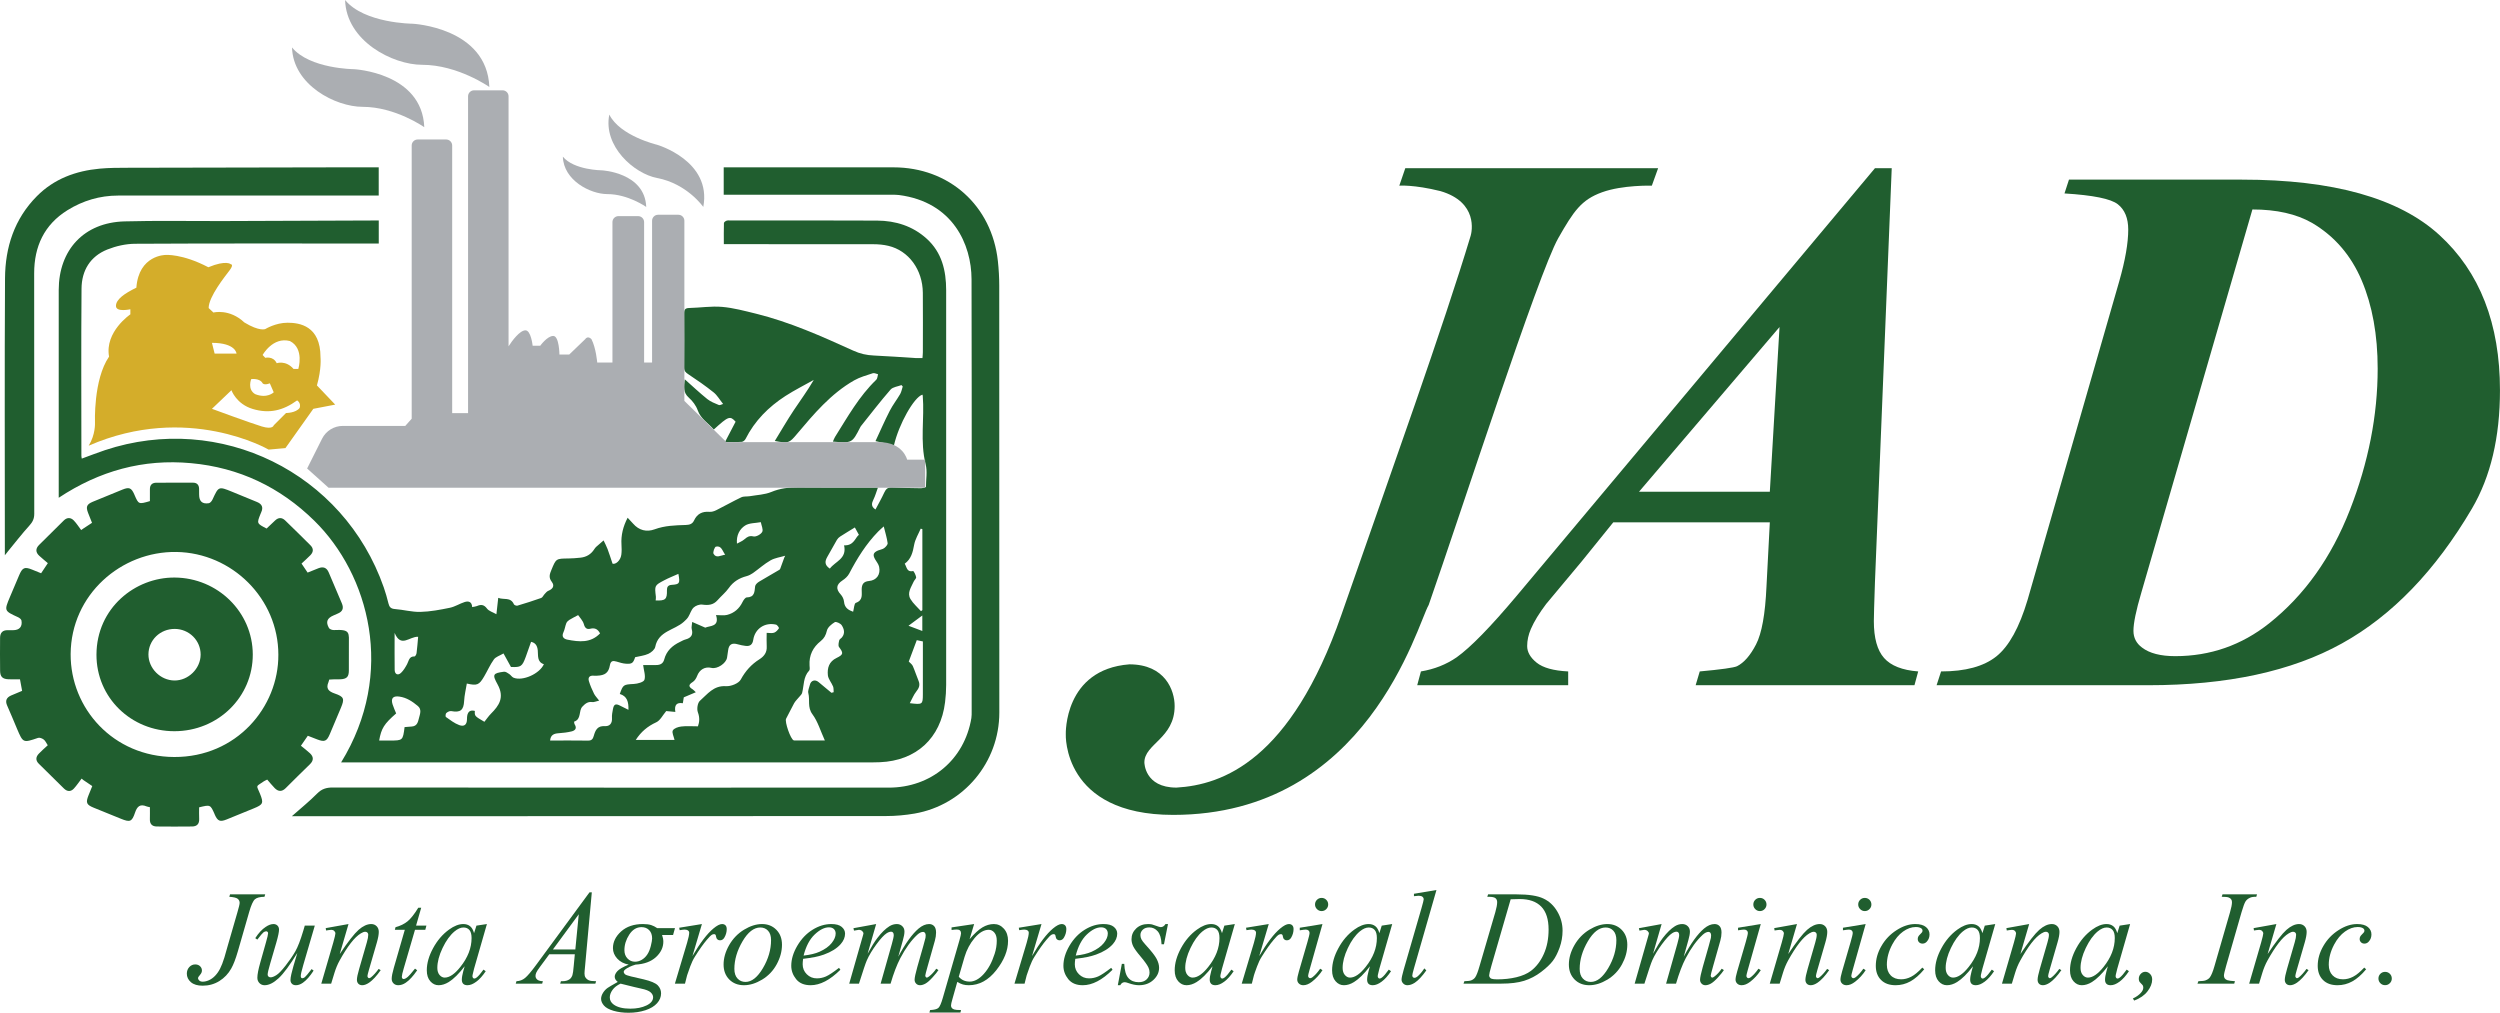 <?xml version="1.0" encoding="UTF-8"?>
<svg xmlns="http://www.w3.org/2000/svg" xmlns:xlink="http://www.w3.org/1999/xlink" width="394.79pt" height="159.93pt" viewBox="0 0 394.79 159.93" version="1.1">
<defs>
<clipPath id="clip1">
  <path d="M 94 145 L 107 145 L 107 159.93 L 94 159.93 Z M 94 145 "/>
</clipPath>
<clipPath id="clip2">
  <path d="M 146 145 L 160 145 L 160 159.93 L 146 159.93 Z M 146 145 "/>
</clipPath>
<clipPath id="clip3">
  <path d="M 305 28 L 394.789 28 L 394.789 109 L 305 109 Z M 305 28 "/>
</clipPath>
</defs>
<g id="surface1">
<path style=" stroke:none;fill-rule:nonzero;fill:rgb(12.5%,36.899%,18.399%);fill-opacity:1;" d="M 114.516 87.598 C 114.059 86.977 113.941 86.129 113.059 86.32 C 112.848 86.363 112.539 87.215 112.684 87.461 C 113.113 88.203 113.777 87.707 114.516 87.598 Z M 143.465 98.816 C 144.34 99.145 144.953 99.379 145.648 99.641 C 145.648 98.77 145.648 98.117 145.648 97.195 C 144.887 97.762 144.312 98.188 143.465 98.816 Z M 116.375 85.848 C 116.812 85.605 117.211 85.461 117.512 85.199 C 117.953 84.82 118.293 84.551 118.988 84.711 C 119.395 84.805 120.156 84.387 120.367 83.992 C 120.562 83.625 120.238 82.98 120.145 82.457 C 119.305 82.621 118.32 82.566 117.656 82.996 C 116.816 83.543 116.258 84.5 116.375 85.848 Z M 103.539 94.82 C 105.078 94.891 105.355 94.637 105.32 93.227 C 105.309 92.699 105.484 92.402 106.059 92.359 C 107.324 92.273 107.414 92.129 107.129 90.621 C 106.363 90.965 105.617 91.254 104.914 91.625 C 103.352 92.449 103.363 92.465 103.574 94.223 C 103.598 94.398 103.555 94.582 103.539 94.82 Z M 143.672 111.043 C 145.672 111.289 145.727 111.258 145.734 109.664 C 145.746 107.551 145.738 105.434 145.738 103.32 C 145.738 102.637 145.738 101.953 145.738 101.293 C 145.277 101.195 144.945 101.125 144.773 101.09 C 144.328 102.277 143.906 103.398 143.508 104.469 C 143.73 104.703 144.023 104.898 144.145 105.172 C 144.484 105.941 144.734 106.75 145.059 107.527 C 145.336 108.199 145.113 108.684 144.684 109.219 C 144.285 109.715 144.055 110.336 143.672 111.043 Z M 133.293 86.113 C 134.859 86.207 135.078 84.844 135.633 84.457 C 135.379 83.992 135.141 83.559 134.996 83.293 C 134.176 83.797 133.414 84.25 132.672 84.73 C 132.473 84.859 132.285 85.047 132.164 85.25 C 131.645 86.141 131.152 87.055 130.637 87.953 C 130.262 88.613 130.172 89.219 131.047 89.793 C 131.887 88.641 133.777 88.254 133.293 86.113 Z M 94.758 100.023 C 94.418 99.379 93.969 99.094 93.195 99.293 C 92.719 99.414 92.371 99.215 92.207 98.586 C 92.051 98.004 91.551 97.516 91.297 97.133 C 90.723 97.445 90.293 97.645 89.898 97.898 C 89.703 98.02 89.508 98.215 89.426 98.422 C 89.242 98.887 89.188 99.406 88.973 99.855 C 88.633 100.578 89.062 100.906 89.605 101.012 C 91.441 101.371 93.273 101.574 94.758 100.023 Z M 66.031 100.562 C 64.684 100.461 63.328 102.379 62.316 99.945 C 62.316 102.094 62.297 103.945 62.324 105.793 C 62.336 106.48 62.832 106.719 63.324 106.258 C 63.723 105.883 64.02 105.375 64.285 104.887 C 64.57 104.359 64.586 103.629 65.469 103.66 C 65.57 103.664 65.758 103.336 65.781 103.145 C 65.891 102.285 65.953 101.426 66.031 100.562 Z M 145.438 96.512 C 145.512 96.457 145.586 96.398 145.656 96.344 C 145.656 92.082 145.656 87.824 145.656 83.562 C 145.57 83.535 145.48 83.508 145.395 83.48 C 145.035 84.328 144.52 85.145 144.359 86.027 C 144.145 87.199 143.891 88.277 142.871 89.016 C 143.203 89.57 143.199 90.398 144.195 90.18 C 144.289 90.16 144.617 90.793 144.672 91.148 C 144.703 91.359 144.387 91.605 144.277 91.859 C 143.895 92.738 143.199 93.625 143.781 94.602 C 144.207 95.316 144.875 95.879 145.438 96.512 Z M 63.891 114.82 C 64.309 114.785 64.68 114.754 65.051 114.727 C 65.871 114.66 66.004 114.027 66.16 113.406 C 66.328 112.738 66.637 112.027 65.973 111.48 C 65.125 110.777 64.227 110.168 63.082 110.004 C 62.094 109.855 61.691 110.246 61.988 111.211 C 62.145 111.711 62.371 112.191 62.559 112.66 C 60.652 114.324 60.219 115.008 59.875 116.941 C 60.445 116.941 61 116.941 61.555 116.941 C 63.617 116.941 63.617 116.941 63.891 114.82 Z M 139.559 83.129 C 139.18 83.477 138.918 83.691 138.684 83.934 C 136.773 85.887 135.355 88.176 134.098 90.582 C 133.871 91.012 133.453 91.391 133.039 91.66 C 132.047 92.312 131.961 93.008 132.762 93.875 C 133.035 94.172 133.254 94.621 133.285 95.02 C 133.371 96.016 134.023 96.352 134.723 96.605 C 134.867 96.082 134.887 95.297 135.148 95.203 C 136.332 94.781 136.055 93.871 136.074 93.039 C 136.094 92.277 136.355 91.832 137.23 91.75 C 138.445 91.641 139.086 90.711 138.828 89.508 C 138.742 89.102 138.438 88.734 138.215 88.359 C 137.785 87.625 137.891 87.258 138.664 86.926 C 138.984 86.793 139.359 86.754 139.625 86.559 C 139.875 86.371 140.203 86.012 140.172 85.77 C 140.062 84.949 139.809 84.145 139.559 83.129 Z M 85.887 104.891 C 84.77 104.527 85.008 103.504 84.922 102.695 C 84.836 101.859 84.457 101.477 83.863 101.359 C 83.566 102.207 83.301 102.977 83.02 103.742 C 82.457 105.262 82.254 105.395 80.688 105.324 C 80.289 104.605 79.91 103.914 79.512 103.188 C 78.898 103.551 78.285 103.727 77.996 104.129 C 77.395 104.965 76.98 105.934 76.453 106.828 C 75.656 108.184 75.344 108.312 73.719 107.941 C 73.57 108.867 73.34 109.781 73.293 110.703 C 73.219 112.145 72.707 112.566 71.25 112.293 C 71.012 112.25 70.672 112.426 70.473 112.605 C 70.355 112.715 70.324 113.16 70.414 113.223 C 71.09 113.695 71.762 114.227 72.52 114.504 C 73.219 114.762 73.75 114.539 73.746 113.535 C 73.746 112.918 73.852 111.977 74.984 112.266 C 74.945 113.078 74.945 113.078 76.492 113.984 C 76.84 113.555 77.152 113.086 77.543 112.691 C 78.793 111.434 79.719 110.145 78.566 108.059 C 77.707 106.508 77.84 106.305 79.594 106.074 C 79.848 106.043 80.16 106.273 80.414 106.438 C 80.664 106.602 80.84 106.918 81.102 107.023 C 82.531 107.598 85.207 106.41 85.887 104.891 Z M 131.297 109.402 C 131.414 109.371 131.531 109.344 131.648 109.312 C 131.621 109.008 131.664 108.676 131.555 108.406 C 131.309 107.797 130.797 107.242 130.734 106.629 C 130.625 105.504 130.895 104.48 132.117 103.895 C 133.23 103.359 133.191 103.105 132.5 102.18 C 132.328 101.953 132.449 101.465 132.527 101.117 C 132.566 100.938 132.824 100.816 132.961 100.648 C 133.492 99.996 133.289 99.297 132.91 98.723 C 132.715 98.434 132.027 98.125 131.824 98.25 C 131.309 98.566 130.699 99.066 130.578 99.598 C 130.414 100.297 130.152 100.805 129.613 101.23 C 128.379 102.207 127.746 103.473 127.84 105.07 C 127.855 105.352 127.926 105.742 127.773 105.902 C 126.828 106.914 126.977 108.242 126.664 109.434 C 126.605 109.648 126.398 109.824 126.25 110.008 C 125.973 110.352 125.633 110.66 125.414 111.035 C 124.961 111.836 124.586 112.688 124.137 113.492 C 123.883 113.949 124.848 116.777 125.352 116.918 C 125.383 116.93 125.414 116.934 125.445 116.934 C 126.949 116.934 128.449 116.934 130.258 116.934 C 129.559 115.402 129.145 113.934 128.293 112.789 C 127.473 111.688 127.93 110.539 127.645 109.445 C 127.547 109.062 127.789 108.594 127.887 108.164 C 128.039 107.457 128.711 107.238 129.266 107.711 C 129.941 108.277 130.621 108.836 131.297 109.402 Z M 110.215 114.699 C 110.453 114.051 110.523 113.328 110.203 112.473 C 110.012 111.961 110.156 110.992 110.531 110.664 C 111.711 109.633 112.68 108.227 114.637 108.359 C 115.418 108.41 116.637 107.93 116.973 107.32 C 117.715 105.957 118.652 104.914 119.93 104.109 C 120.664 103.645 121.133 103.023 121.078 102.086 C 121.039 101.406 121.07 100.719 121.07 99.938 C 121.52 99.938 121.926 100.031 122.25 99.91 C 122.555 99.801 122.824 99.492 123.008 99.207 C 123.051 99.141 122.742 98.68 122.543 98.637 C 120.777 98.23 119.215 99.281 118.949 101.043 C 118.836 101.785 118.449 102.09 117.734 101.996 C 117.328 101.941 116.926 101.871 116.535 101.754 C 115.574 101.465 115.086 101.762 114.977 102.738 C 114.934 103.113 114.875 103.488 114.812 103.859 C 114.66 104.766 113.254 105.688 112.363 105.473 C 111.328 105.219 110.465 105.738 110.082 106.75 C 109.949 107.109 109.699 107.512 109.387 107.703 C 108.684 108.137 108.727 108.457 109.379 108.855 C 109.531 108.949 109.652 109.102 109.879 109.316 C 109.215 109.598 108.633 109.848 107.98 110.121 C 107.945 110.344 107.895 110.676 107.832 111.051 C 106.84 110.891 106.461 111.344 106.648 112.426 C 106.012 112.363 105.5 112.316 105.207 112.289 C 104.648 112.945 104.262 113.773 103.629 114.062 C 102.254 114.691 101.215 115.578 100.395 116.848 C 102.527 116.848 104.602 116.848 106.52 116.848 C 106.398 116.293 106.07 115.684 106.25 115.352 C 106.441 115 107.098 114.785 107.578 114.727 C 108.395 114.625 109.23 114.699 110.215 114.699 Z M 123.855 88.043 C 123.902 87.945 123.949 87.852 123.996 87.758 C 123.223 87.992 122.371 88.098 121.684 88.488 C 120.695 89.051 119.836 89.84 118.898 90.5 C 118.598 90.711 118.246 90.891 117.891 90.984 C 116.734 91.289 115.801 91.852 115.09 92.855 C 114.586 93.566 113.879 94.133 113.301 94.793 C 112.637 95.543 111.852 95.609 110.91 95.477 C 110.473 95.414 109.859 95.633 109.535 95.941 C 109.137 96.324 108.984 96.953 108.676 97.445 C 108.492 97.73 108.227 97.973 107.973 98.203 C 106.496 99.535 103.961 99.633 103.473 102.152 C 103.391 102.582 102.832 103.043 102.387 103.25 C 101.746 103.543 101.004 103.613 100.301 103.781 C 99.988 104.719 99.812 104.875 98.824 104.809 C 98.332 104.777 97.844 104.617 97.363 104.473 C 96.781 104.301 96.434 104.348 96.309 105.074 C 96.102 106.242 95.539 106.652 94.309 106.703 C 94.121 106.711 93.93 106.723 93.742 106.703 C 93.094 106.645 92.828 106.992 92.996 107.559 C 93.199 108.238 93.492 108.902 93.805 109.543 C 93.977 109.891 94.27 110.18 94.617 110.637 C 94.145 110.742 93.816 110.91 93.516 110.867 C 92.82 110.766 92.391 111.148 91.977 111.578 C 91.332 112.246 91.859 113.574 90.664 113.957 C 90.648 113.965 90.676 114.27 90.75 114.391 C 91.152 115.027 90.809 115.371 90.25 115.504 C 89.586 115.664 88.898 115.742 88.215 115.789 C 87.492 115.84 86.949 116.039 86.871 116.941 C 88.898 116.941 90.883 116.922 92.867 116.953 C 93.441 116.961 93.629 116.688 93.766 116.207 C 94.012 115.336 94.332 114.59 95.512 114.668 C 96.273 114.715 96.699 114.242 96.641 113.387 C 96.605 112.926 96.707 112.445 96.793 111.984 C 96.941 111.188 97.23 111.066 97.965 111.457 C 98.355 111.664 98.754 111.852 99.242 112.094 C 99.281 110.828 99.023 109.934 97.875 109.59 C 98.395 108.094 98.469 108.102 100.098 108.008 C 100.691 107.977 101.641 107.723 101.766 107.352 C 101.977 106.711 101.668 105.902 101.562 105.02 C 102.121 105.02 102.871 105.016 103.621 105.02 C 104.25 105.02 104.719 104.801 104.891 104.137 C 105.242 102.789 106.164 101.945 107.383 101.367 C 107.664 101.234 107.941 101.062 108.242 100.984 C 109.129 100.75 109.492 100.262 109.234 99.332 C 109.16 99.066 109.266 98.75 109.309 98.215 C 110.062 98.547 110.648 98.801 111.371 99.117 C 112.098 98.785 113.668 99.023 113.07 97.129 C 113.746 97.129 114.309 97.234 114.809 97.105 C 115.93 96.824 116.746 96.121 117.262 95.059 C 117.402 94.77 117.691 94.352 117.918 94.344 C 119.176 94.316 119.145 93.461 119.246 92.59 C 119.273 92.32 119.602 92.023 119.867 91.859 C 120.93 91.211 122.023 90.613 123.086 89.973 C 123.219 89.895 123.262 89.656 123.328 89.488 C 123.508 89.008 123.68 88.523 123.855 88.043 Z M 53.867 120.395 C 62.566 106.254 58.246 90.684 49.641 82.238 C 44.227 76.922 37.754 73.836 30.172 73.141 C 22.605 72.441 15.703 74.352 9.273 78.605 C 9.273 78.145 9.273 77.84 9.273 77.535 C 9.273 66.957 9.273 56.383 9.273 45.805 C 9.277 39.43 13.289 35.137 19.652 34.961 C 24.762 34.82 29.879 34.926 34.992 34.91 C 42.883 34.887 50.773 34.852 58.664 34.82 C 59.035 34.82 59.402 34.82 59.812 34.82 C 59.812 36.082 59.812 37.203 59.812 38.457 C 59.359 38.457 58.961 38.457 58.559 38.457 C 46.152 38.457 33.742 38.426 21.336 38.496 C 19.867 38.504 18.32 38.855 16.949 39.402 C 14.242 40.484 12.898 42.727 12.875 45.57 C 12.805 54.379 12.848 63.188 12.852 71.996 C 12.852 72.117 12.887 72.238 12.914 72.422 C 14.152 71.969 15.344 71.5 16.559 71.094 C 34.766 65.039 54.273 74.633 60.602 92.758 C 60.891 93.586 61.133 94.438 61.344 95.293 C 61.48 95.848 61.707 96.125 62.344 96.176 C 63.691 96.277 65.039 96.66 66.375 96.629 C 67.938 96.59 69.504 96.293 71.039 95.977 C 71.848 95.812 72.586 95.32 73.387 95.066 C 74.004 94.871 74.531 95.039 74.559 95.867 C 74.891 95.801 75.113 95.789 75.309 95.707 C 75.953 95.426 76.426 95.461 76.906 96.105 C 77.203 96.504 77.809 96.664 78.391 96.996 C 78.496 96.047 78.582 95.305 78.68 94.41 C 79.539 94.766 80.637 94.234 81.156 95.43 C 81.215 95.562 81.551 95.684 81.711 95.641 C 82.969 95.266 84.223 94.871 85.457 94.43 C 85.684 94.348 85.809 94.016 86 93.816 C 86.18 93.629 86.352 93.395 86.578 93.305 C 87.324 93 87.613 92.504 87.133 91.879 C 86.598 91.188 86.812 90.637 87.082 89.984 C 87.816 88.207 87.801 88.211 89.777 88.191 C 90.406 88.184 91.039 88.133 91.664 88.066 C 92.594 87.969 93.328 87.535 93.84 86.738 C 93.926 86.605 94.02 86.473 94.133 86.367 C 94.52 86.02 94.918 85.684 95.316 85.34 C 95.527 85.793 95.77 86.238 95.945 86.707 C 96.211 87.41 96.434 88.133 96.73 89.012 C 97.184 89.176 97.984 88.562 98.117 87.602 C 98.188 87.078 98.172 86.531 98.141 86 C 98.051 84.512 98.395 83.137 99.113 81.758 C 99.43 82.102 99.715 82.387 99.977 82.691 C 100.906 83.762 102.113 84.051 103.371 83.59 C 104.98 82.996 106.637 82.953 108.301 82.902 C 108.898 82.883 109.34 82.75 109.602 82.191 C 110.082 81.152 110.887 80.734 112.023 80.828 C 112.379 80.859 112.781 80.734 113.105 80.57 C 114.43 79.91 115.719 79.172 117.055 78.535 C 117.449 78.348 117.969 78.434 118.422 78.355 C 119.562 78.16 120.773 78.117 121.82 77.684 C 123.207 77.109 124.582 76.953 126.047 76.969 C 129.805 77.012 133.559 76.984 137.316 76.984 C 137.66 76.984 138.004 76.984 138.641 76.984 C 138.375 77.719 138.211 78.316 137.941 78.863 C 137.648 79.461 137.504 79.977 138.254 80.457 C 138.723 79.559 139.223 78.691 139.637 77.785 C 139.902 77.199 140.23 76.926 140.91 76.969 C 142.418 77.059 143.93 77.074 145.441 77.098 C 145.68 77.102 145.918 76.988 146.223 76.914 C 146.223 75.699 146.461 74.441 146.176 73.316 C 145.262 69.723 146.008 66.094 145.719 62.496 C 145.715 62.438 145.684 62.379 145.664 62.32 C 144.348 62.711 141.949 66.957 141.168 70.324 C 140.262 70.117 139.355 69.91 138.254 69.66 C 138.996 68.066 139.703 66.445 140.508 64.871 C 140.98 63.949 141.633 63.121 142.152 62.223 C 142.355 61.867 142.426 61.434 142.555 61.035 C 142.488 60.961 142.422 60.887 142.355 60.812 C 141.77 61.039 140.996 61.105 140.633 61.523 C 139.004 63.395 137.492 65.371 135.941 67.309 C 135.902 67.359 135.875 67.418 135.848 67.473 C 134.559 69.984 134.559 69.984 131.527 69.738 C 131.648 69.465 131.727 69.215 131.863 69 C 133.844 65.852 135.656 62.586 138.375 59.969 C 138.57 59.781 138.566 59.395 138.656 59.098 C 138.383 59.039 138.066 58.859 137.836 58.938 C 136.836 59.27 135.789 59.555 134.883 60.07 C 131.195 62.176 128.512 65.383 125.824 68.566 C 124.645 69.969 124.527 70.039 122.352 69.641 C 123.383 67.957 124.32 66.336 125.355 64.777 C 126.387 63.215 127.516 61.711 128.504 59.996 C 127.012 60.836 125.473 61.605 124.035 62.531 C 121.371 64.254 119.18 66.445 117.734 69.316 C 117.633 69.523 117.352 69.762 117.141 69.773 C 116.332 69.828 115.516 69.797 114.492 69.797 C 115.105 68.621 115.637 67.602 116.164 66.594 C 115.285 65.625 115.039 65.711 112.715 67.832 C 111.859 66.824 110.66 66.168 110.176 64.781 C 109.914 64.039 109.367 63.32 108.773 62.793 C 107.848 61.973 107.992 61.047 108.133 59.895 C 109.383 61.004 110.5 62.059 111.695 63.02 C 112.219 63.441 112.887 63.695 113.516 63.957 C 113.688 64.031 113.965 63.852 114.188 63.789 C 113.637 63.102 113.254 62.41 112.684 61.957 C 111.41 60.938 110.07 60.008 108.711 59.109 C 108.27 58.82 108.02 58.578 108.023 58.02 C 108.051 55.176 108.047 52.336 108.027 49.492 C 108.023 48.902 108.203 48.652 108.836 48.637 C 110.57 48.598 112.316 48.316 114.031 48.461 C 115.832 48.617 117.613 49.102 119.383 49.535 C 124.727 50.855 129.738 53.098 134.719 55.359 C 135.84 55.871 136.84 56.09 137.996 56.141 C 140.203 56.238 142.402 56.41 144.605 56.543 C 144.941 56.562 145.281 56.543 145.672 56.543 C 145.699 56.164 145.734 55.887 145.734 55.613 C 145.738 52.488 145.758 49.359 145.73 46.234 C 145.699 42.586 143.496 39.578 140.281 38.82 C 139.523 38.641 138.723 38.566 137.941 38.566 C 130.488 38.547 123.039 38.555 115.59 38.555 C 115.211 38.555 114.836 38.555 114.305 38.555 C 114.305 37.398 114.285 36.309 114.32 35.223 C 114.324 35.086 114.578 34.902 114.75 34.844 C 114.949 34.777 115.188 34.82 115.406 34.82 C 123.109 34.82 130.812 34.789 138.516 34.836 C 141.434 34.855 144.121 35.688 146.332 37.688 C 148.742 39.863 149.414 42.742 149.414 45.832 C 149.426 66.605 149.422 87.379 149.414 108.152 C 149.414 109.062 149.352 109.98 149.242 110.887 C 148.547 116.59 144.688 120.133 138.941 120.367 C 138.531 120.383 138.121 120.395 137.711 120.395 C 110.215 120.395 82.715 120.395 55.215 120.395 C 54.809 120.395 54.398 120.395 53.867 120.395 "/>
<path style=" stroke:none;fill-rule:nonzero;fill:rgb(12.5%,36.899%,18.399%);fill-opacity:1;" d="M 43.957 103.391 C 43.961 94.547 36.66 87.301 27.852 87.164 C 19.133 87.031 11.211 93.906 11.156 103.289 C 11.109 111.879 17.902 119.508 27.512 119.543 C 37.336 119.578 44.004 111.68 43.957 103.391 Z M 42.098 83.465 C 42.535 83.051 42.996 82.625 43.445 82.191 C 43.977 81.684 44.531 81.699 45.035 82.188 C 46.375 83.477 47.695 84.793 49.016 86.102 C 49.543 86.621 49.508 87.172 49.012 87.68 C 48.574 88.129 48.098 88.543 47.617 88.996 C 47.961 89.508 48.238 89.918 48.578 90.422 C 49.16 90.188 49.73 89.945 50.305 89.727 C 51.043 89.441 51.59 89.633 51.91 90.395 C 52.594 92.02 53.273 93.645 53.977 95.262 C 54.332 96.07 54.094 96.594 53.297 96.91 C 53.094 96.992 52.895 97.09 52.691 97.176 C 51.652 97.613 51.402 98.207 51.949 99.172 C 52.059 99.371 52.469 99.508 52.734 99.496 C 55.395 99.363 55.09 99.898 55.094 101.938 C 55.094 103.266 55.102 104.59 55.09 105.914 C 55.082 106.883 54.758 107.211 53.789 107.27 C 53.477 107.289 53.16 107.27 52.844 107.273 C 52.566 107.281 52.289 107.301 51.992 107.316 C 51.945 107.477 51.922 107.598 51.875 107.707 C 51.426 108.746 51.895 109.188 52.871 109.52 C 54.336 110.023 54.43 110.355 53.84 111.762 C 53.254 113.156 52.668 114.551 52.078 115.941 C 51.602 117.062 51.258 117.207 50.105 116.77 C 49.613 116.582 49.121 116.387 48.609 116.188 C 48.27 116.68 47.965 117.117 47.52 117.766 C 48 118.164 48.504 118.535 48.957 118.961 C 49.551 119.52 49.535 120.102 48.949 120.68 C 47.66 121.938 46.375 123.195 45.105 124.469 C 44.508 125.062 43.934 125.016 43.379 124.453 C 42.961 124.027 42.59 123.559 42.199 123.109 C 41.91 123.254 41.766 123.309 41.645 123.395 C 40.34 124.309 40.465 123.879 41.059 125.348 C 41.652 126.82 41.562 127.051 40.062 127.66 C 38.633 128.242 37.211 128.836 35.777 129.41 C 34.742 129.824 34.379 129.668 33.922 128.66 C 33.91 128.633 33.902 128.602 33.891 128.57 C 33.223 127.055 33.223 127.055 31.445 127.492 C 31.445 128.074 31.422 128.695 31.453 129.316 C 31.488 130.117 31.09 130.508 30.336 130.516 C 28.473 130.535 26.609 130.539 24.746 130.516 C 24.039 130.508 23.645 130.133 23.668 129.379 C 23.688 128.754 23.672 128.129 23.672 127.469 C 23.445 127.418 23.293 127.402 23.152 127.344 C 22.137 126.926 21.664 127.316 21.324 128.328 C 20.828 129.797 20.52 129.871 19.082 129.289 C 17.648 128.715 16.223 128.133 14.793 127.547 C 13.652 127.082 13.516 126.758 13.977 125.598 C 14.16 125.133 14.352 124.668 14.57 124.133 C 14.098 123.812 13.637 123.5 13.172 123.188 C 13.078 123.109 12.98 123.031 12.887 122.953 C 12.484 123.477 12.117 124.035 11.672 124.52 C 11.184 125.055 10.617 125.027 10.098 124.52 C 8.77 123.215 7.445 121.91 6.121 120.598 C 5.59 120.074 5.648 119.52 6.133 119.016 C 6.562 118.562 7.043 118.152 7.543 117.688 C 7.305 117.328 7.164 116.984 6.91 116.789 C 6.672 116.605 6.258 116.438 6.012 116.523 C 3.645 117.328 3.648 117.348 2.68 115.066 C 2.164 113.852 1.668 112.625 1.129 111.418 C 0.785 110.645 1.031 110.145 1.762 109.824 C 2.309 109.582 2.859 109.359 3.492 109.098 C 3.383 108.508 3.281 107.934 3.156 107.273 C 2.539 107.273 1.945 107.289 1.352 107.27 C 0.406 107.234 0.027 106.879 0.016 105.934 C -0.008 104.199 0 102.461 0.012 100.727 C 0.016 99.926 0.406 99.496 1.238 99.516 C 1.523 99.52 1.809 99.516 2.09 99.516 C 3.066 99.508 3.559 98.965 3.391 97.992 C 3.355 97.789 3.07 97.57 2.852 97.469 C 0.652 96.461 0.648 96.465 1.578 94.25 C 2.051 93.117 2.535 91.988 3.016 90.859 C 3.543 89.613 3.879 89.465 5.098 89.961 C 5.531 90.137 5.965 90.312 6.492 90.527 C 6.812 90.047 7.117 89.586 7.555 88.93 C 7.102 88.543 6.641 88.172 6.203 87.77 C 5.598 87.219 5.602 86.621 6.176 86.051 C 7.469 84.754 8.77 83.465 10.078 82.188 C 10.594 81.684 11.18 81.691 11.664 82.203 C 12.098 82.656 12.438 83.199 12.816 83.703 C 12.918 83.633 13.02 83.562 13.117 83.492 C 13.559 83.203 14 82.914 14.531 82.562 C 14.324 82.043 14.121 81.531 13.918 81.016 C 13.535 80.031 13.68 79.645 14.645 79.238 C 16.215 78.582 17.785 77.938 19.363 77.305 C 20.41 76.887 20.746 77.039 21.203 78.066 C 21.215 78.094 21.227 78.125 21.238 78.152 C 21.891 79.652 21.891 79.652 23.672 79.133 C 23.672 78.539 23.684 77.914 23.672 77.289 C 23.656 76.574 24.023 76.23 24.703 76.227 C 26.629 76.215 28.555 76.211 30.48 76.223 C 31.078 76.223 31.414 76.547 31.438 77.156 C 31.449 77.473 31.445 77.789 31.445 78.105 C 31.449 79.168 31.934 79.629 32.98 79.465 C 33.207 79.43 33.453 79.113 33.566 78.867 C 34.523 76.797 34.516 76.789 36.629 77.648 C 37.941 78.184 39.246 78.734 40.559 79.262 C 41.359 79.582 41.617 80.109 41.246 80.906 C 41.207 80.992 41.168 81.082 41.137 81.168 C 40.539 82.66 40.539 82.66 42.098 83.465 "/>
<path style=" stroke:none;fill-rule:nonzero;fill:rgb(12.5%,36.899%,18.399%);fill-opacity:1;" d="M 114.285 30.754 C 114.285 29.23 114.285 27.883 114.285 26.422 C 114.664 26.422 115.004 26.422 115.34 26.422 C 123.926 26.422 132.512 26.418 141.098 26.426 C 149.895 26.43 156.637 32.477 157.582 41.234 C 157.719 42.516 157.797 43.812 157.797 45.102 C 157.812 67.578 157.809 90.055 157.809 112.531 C 157.809 120.375 152.176 127.125 144.438 128.473 C 142.953 128.73 141.43 128.867 139.926 128.867 C 109.051 128.891 78.176 128.887 47.305 128.887 C 46.965 128.887 46.629 128.887 46.094 128.887 C 47.523 127.621 48.871 126.539 50.074 125.32 C 50.801 124.578 51.543 124.359 52.555 124.359 C 81.816 124.387 111.078 124.383 140.344 124.379 C 147.035 124.379 152.301 119.957 153.395 113.402 C 153.449 113.062 153.441 112.711 153.441 112.363 C 153.441 89.602 153.473 66.844 153.422 44.082 C 153.406 38.625 150.492 31.902 141.961 30.797 C 141.586 30.75 141.203 30.754 140.824 30.754 C 132.336 30.754 123.844 30.754 115.352 30.754 C 114.988 30.754 114.629 30.754 114.285 30.754 "/>
<path style=" stroke:none;fill-rule:nonzero;fill:rgb(12.5%,36.899%,18.399%);fill-opacity:1;" d="M 0.766 87.684 C 0.766 87.211 0.766 86.941 0.766 86.672 C 0.766 72.434 0.711 58.195 0.793 43.957 C 0.82 39.055 2.266 34.562 5.824 30.98 C 8.547 28.234 11.969 26.984 15.746 26.633 C 17.25 26.492 18.77 26.496 20.281 26.492 C 31.992 26.461 43.703 26.441 55.414 26.422 C 56.859 26.422 58.301 26.422 59.805 26.422 C 59.805 27.906 59.805 29.312 59.805 30.879 C 59.391 30.879 58.992 30.879 58.598 30.879 C 45.277 30.879 31.953 30.875 18.633 30.883 C 15.758 30.887 13.086 31.688 10.652 33.195 C 6.977 35.48 5.398 38.918 5.395 43.16 C 5.395 55.82 5.391 68.48 5.41 81.141 C 5.41 81.895 5.168 82.41 4.668 82.965 C 3.484 84.273 2.402 85.672 1.281 87.035 C 1.148 87.195 1.02 87.359 0.766 87.684 "/>
<path style=" stroke:none;fill-rule:nonzero;fill:rgb(12.5%,36.899%,18.399%);fill-opacity:1;" d="M 27.586 99.316 C 25.281 99.312 23.453 101.094 23.441 103.34 C 23.434 105.539 25.32 107.434 27.539 107.461 C 29.738 107.484 31.672 105.582 31.684 103.383 C 31.695 101.137 29.863 99.32 27.586 99.316 Z M 27.535 115.469 C 20.707 115.469 15.215 110.164 15.234 103.375 C 15.258 96.02 21.344 91.152 27.594 91.203 C 34.375 91.254 39.895 96.648 39.918 103.336 C 39.941 110.07 34.43 115.473 27.535 115.469 "/>
<path style=" stroke:none;fill-rule:nonzero;fill:rgb(12.5%,36.899%,18.399%);fill-opacity:1;" d="M 36.328 141.234 L 41.879 141.234 L 41.766 141.617 C 41.051 141.625 40.547 141.754 40.258 142.008 C 39.965 142.262 39.66 142.938 39.344 144.039 L 37.555 150.25 C 37.215 151.422 36.871 152.316 36.523 152.934 C 36.059 153.766 35.434 154.426 34.648 154.918 C 33.859 155.41 32.977 155.656 32 155.656 C 31.195 155.656 30.578 155.473 30.148 155.102 C 29.719 154.73 29.504 154.281 29.504 153.754 C 29.504 153.336 29.637 152.992 29.895 152.711 C 30.156 152.438 30.465 152.297 30.824 152.297 C 31.137 152.297 31.395 152.391 31.59 152.578 C 31.789 152.766 31.887 152.992 31.887 153.266 C 31.887 153.488 31.797 153.699 31.617 153.91 C 31.387 154.172 31.273 154.352 31.273 154.449 C 31.273 154.598 31.34 154.727 31.469 154.844 C 31.602 154.961 31.777 155.023 32 155.023 C 32.32 155.023 32.652 154.945 32.992 154.793 C 33.336 154.641 33.66 154.41 33.961 154.098 C 34.262 153.785 34.527 153.41 34.75 152.973 C 34.977 152.535 35.207 151.941 35.441 151.184 L 35.953 149.387 L 37.5 144.039 C 37.73 143.258 37.844 142.77 37.844 142.574 C 37.844 142.312 37.742 142.098 37.531 141.93 C 37.324 141.766 36.883 141.66 36.211 141.617 L 36.328 141.234 "/>
<path style=" stroke:none;fill-rule:nonzero;fill:rgb(12.5%,36.899%,18.399%);fill-opacity:1;" d="M 49.711 146.172 L 47.898 152.371 C 47.629 153.293 47.496 153.875 47.496 154.117 C 47.496 154.242 47.516 154.332 47.562 154.395 C 47.605 154.453 47.668 154.48 47.742 154.48 C 47.863 154.48 47.992 154.43 48.133 154.32 C 48.277 154.211 48.637 153.785 49.211 153.035 L 49.523 153.273 C 48.973 154.141 48.414 154.777 47.836 155.188 C 47.457 155.453 47.09 155.582 46.734 155.582 C 46.465 155.582 46.254 155.508 46.102 155.355 C 45.949 155.203 45.871 155.004 45.871 154.762 C 45.871 154.527 45.918 154.215 46.008 153.824 C 46.117 153.312 46.434 152.195 46.953 150.477 C 45.773 152.41 44.789 153.746 43.996 154.48 C 43.203 155.215 42.465 155.582 41.785 155.582 C 41.465 155.582 41.195 155.473 40.973 155.25 C 40.754 155.027 40.641 154.746 40.641 154.41 C 40.641 153.891 40.793 153.09 41.098 152.016 L 42.004 148.805 C 42.227 148.035 42.336 147.555 42.336 147.367 C 42.336 147.285 42.309 147.215 42.25 147.156 C 42.191 147.098 42.125 147.066 42.055 147.066 C 41.91 147.066 41.766 147.117 41.617 147.223 C 41.473 147.328 41.145 147.711 40.633 148.379 L 40.309 148.148 C 40.828 147.344 41.379 146.75 41.961 146.371 C 42.406 146.07 42.816 145.922 43.191 145.922 C 43.445 145.922 43.656 146.004 43.82 146.168 C 43.98 146.332 44.062 146.539 44.062 146.797 C 44.062 147.172 43.926 147.84 43.648 148.805 L 42.668 152.164 C 42.398 153.078 42.266 153.656 42.266 153.898 C 42.266 154.031 42.309 154.137 42.395 154.215 C 42.48 154.297 42.598 154.336 42.742 154.336 C 42.973 154.336 43.27 154.223 43.637 153.992 C 44.004 153.766 44.496 153.258 45.109 152.469 C 45.723 151.684 46.227 150.945 46.625 150.254 C 47.023 149.566 47.449 148.469 47.898 146.961 L 48.129 146.172 L 49.711 146.172 "/>
<path style=" stroke:none;fill-rule:nonzero;fill:rgb(12.5%,36.899%,18.399%);fill-opacity:1;" d="M 55.035 145.922 L 53.652 150.656 C 54.945 148.719 55.941 147.449 56.629 146.836 C 57.32 146.23 57.984 145.922 58.621 145.922 C 58.969 145.922 59.254 146.039 59.48 146.266 C 59.703 146.496 59.816 146.793 59.816 147.16 C 59.816 147.578 59.715 148.133 59.516 148.824 L 58.246 153.203 C 58.102 153.707 58.027 154.016 58.027 154.129 C 58.027 154.227 58.055 154.305 58.113 154.371 C 58.168 154.438 58.227 154.473 58.289 154.473 C 58.371 154.473 58.473 154.426 58.59 154.336 C 58.957 154.043 59.359 153.602 59.797 153.004 L 60.117 153.203 C 59.473 154.125 58.863 154.781 58.289 155.18 C 57.887 155.449 57.527 155.582 57.207 155.582 C 56.949 155.582 56.746 155.504 56.594 155.352 C 56.441 155.191 56.363 154.984 56.363 154.723 C 56.363 154.387 56.48 153.816 56.719 153.004 L 57.926 148.824 C 58.078 148.305 58.152 147.898 58.152 147.609 C 58.152 147.469 58.109 147.355 58.02 147.27 C 57.926 147.184 57.816 147.141 57.684 147.141 C 57.492 147.141 57.258 147.223 56.988 147.391 C 56.477 147.699 55.941 148.215 55.387 148.934 C 54.832 149.652 54.246 150.566 53.629 151.684 C 53.305 152.273 53.035 152.918 52.82 153.617 L 52.297 155.332 L 50.738 155.332 L 52.633 148.824 C 52.852 148.039 52.965 147.57 52.965 147.41 C 52.965 147.258 52.902 147.125 52.781 147.012 C 52.66 146.895 52.512 146.836 52.332 146.836 C 52.246 146.836 52.102 146.852 51.895 146.879 L 51.496 146.941 L 51.434 146.566 L 55.035 145.922 "/>
<path style=" stroke:none;fill-rule:nonzero;fill:rgb(12.5%,36.899%,18.399%);fill-opacity:1;" d="M 66.516 143.344 L 65.703 146.172 L 67.336 146.172 L 67.16 146.828 L 65.535 146.828 L 63.746 152.961 C 63.555 153.621 63.457 154.047 63.457 154.242 C 63.457 154.359 63.484 154.449 63.539 154.512 C 63.594 154.574 63.66 154.605 63.738 154.605 C 63.91 154.605 64.141 154.484 64.422 154.242 C 64.59 154.105 64.961 153.676 65.535 152.961 L 65.879 153.223 C 65.242 154.152 64.641 154.809 64.07 155.188 C 63.684 155.453 63.289 155.582 62.895 155.582 C 62.59 155.582 62.34 155.488 62.148 155.297 C 61.953 155.105 61.855 154.863 61.855 154.566 C 61.855 154.191 61.965 153.617 62.188 152.848 L 63.926 146.828 L 62.355 146.828 L 62.457 146.422 C 63.223 146.215 63.855 145.902 64.359 145.492 C 64.867 145.078 65.434 144.363 66.055 143.344 L 66.516 143.344 "/>
<path style=" stroke:none;fill-rule:nonzero;fill:rgb(12.5%,36.899%,18.399%);fill-opacity:1;" d="M 73.191 146.465 C 72.746 146.465 72.273 146.672 71.777 147.086 C 71.07 147.676 70.438 148.551 69.887 149.707 C 69.336 150.867 69.062 151.914 69.062 152.848 C 69.062 153.32 69.18 153.691 69.414 153.969 C 69.652 154.242 69.922 154.379 70.227 154.379 C 70.98 154.379 71.805 153.82 72.691 152.703 C 73.875 151.219 74.469 149.699 74.469 148.137 C 74.469 147.551 74.355 147.121 74.125 146.859 C 73.898 146.598 73.586 146.465 73.191 146.465 Z M 76.891 145.922 L 74.863 152.973 L 74.637 153.918 C 74.613 154.012 74.605 154.086 74.605 154.148 C 74.605 154.258 74.641 154.355 74.707 154.441 C 74.762 154.5 74.832 154.531 74.914 154.531 C 75.008 154.531 75.125 154.477 75.27 154.367 C 75.539 154.164 75.898 153.75 76.352 153.117 L 76.703 153.367 C 76.227 154.09 75.734 154.641 75.227 155.016 C 74.723 155.395 74.254 155.582 73.824 155.582 C 73.527 155.582 73.301 155.508 73.152 155.359 C 73.004 155.211 72.93 154.996 72.93 154.711 C 72.93 154.371 73.008 153.922 73.156 153.367 L 73.379 152.59 C 72.469 153.773 71.633 154.602 70.871 155.074 C 70.324 155.414 69.785 155.582 69.258 155.582 C 68.754 155.582 68.316 155.375 67.949 154.953 C 67.582 154.535 67.398 153.957 67.398 153.223 C 67.398 152.121 67.727 150.957 68.391 149.734 C 69.051 148.512 69.895 147.531 70.91 146.797 C 71.711 146.215 72.461 145.922 73.168 145.922 C 73.594 145.922 73.945 146.035 74.223 146.258 C 74.504 146.477 74.719 146.844 74.863 147.359 L 75.238 146.172 L 76.891 145.922 "/>
<path style=" stroke:none;fill-rule:nonzero;fill:rgb(12.5%,36.899%,18.399%);fill-opacity:1;" d="M 91.398 144.375 L 87.312 149.938 L 90.855 149.938 Z M 93.457 140.91 L 92.387 152.641 C 92.328 153.188 92.301 153.551 92.301 153.723 C 92.301 154 92.355 154.211 92.457 154.355 C 92.59 154.559 92.77 154.707 92.992 154.805 C 93.219 154.902 93.598 154.949 94.133 154.949 L 94.02 155.332 L 88.465 155.332 L 88.578 154.949 L 88.82 154.949 C 89.27 154.949 89.637 154.852 89.922 154.656 C 90.121 154.527 90.277 154.309 90.391 154.004 C 90.465 153.789 90.539 153.281 90.605 152.484 L 90.773 150.695 L 86.738 150.695 L 85.305 152.641 C 84.977 153.078 84.773 153.391 84.691 153.582 C 84.605 153.773 84.566 153.949 84.566 154.117 C 84.566 154.34 84.656 154.531 84.836 154.691 C 85.016 154.848 85.316 154.938 85.73 154.949 L 85.617 155.332 L 81.445 155.332 L 81.559 154.949 C 82.074 154.93 82.527 154.758 82.918 154.434 C 83.309 154.113 83.895 153.426 84.668 152.371 L 93.094 140.91 L 93.457 140.91 "/>
<g clip-path="url(#clip1)" clip-rule="nonzero">
<path style=" stroke:none;fill-rule:nonzero;fill:rgb(12.5%,36.899%,18.399%);fill-opacity:1;" d="M 102.98 148.199 C 102.98 147.645 102.828 147.207 102.52 146.891 C 102.211 146.57 101.805 146.41 101.309 146.41 C 100.523 146.41 99.879 146.805 99.367 147.594 C 98.859 148.379 98.605 149.199 98.605 150.051 C 98.605 150.586 98.766 151.023 99.094 151.363 C 99.418 151.703 99.812 151.871 100.277 151.871 C 100.645 151.871 101 151.77 101.344 151.57 C 101.688 151.367 101.977 151.09 102.211 150.738 C 102.449 150.383 102.637 149.934 102.773 149.387 C 102.91 148.836 102.98 148.441 102.98 148.199 Z M 98 155.332 C 97.438 155.59 97.016 155.918 96.727 156.32 C 96.438 156.723 96.297 157.117 96.297 157.508 C 96.297 157.965 96.504 158.344 96.918 158.641 C 97.516 159.07 98.391 159.285 99.539 159.285 C 100.531 159.285 101.379 159.117 102.082 158.781 C 102.785 158.445 103.137 158.012 103.137 157.477 C 103.137 157.207 103.008 156.949 102.746 156.707 C 102.488 156.465 101.984 156.266 101.234 156.113 C 100.824 156.031 99.746 155.77 98 155.332 Z M 106.59 146.566 L 106.289 147.648 L 104.551 147.648 C 104.684 148.023 104.75 148.375 104.75 148.699 C 104.75 149.613 104.359 150.43 103.586 151.145 C 102.801 151.859 101.727 152.254 100.359 152.328 C 99.625 152.551 99.074 152.812 98.707 153.117 C 98.57 153.23 98.5 153.344 98.5 153.461 C 98.5 153.602 98.562 153.727 98.688 153.844 C 98.812 153.957 99.129 154.07 99.633 154.191 L 101.648 154.656 C 102.766 154.922 103.504 155.234 103.867 155.594 C 104.219 155.961 104.395 156.383 104.395 156.863 C 104.395 157.43 104.188 157.949 103.766 158.422 C 103.348 158.895 102.734 159.262 101.926 159.531 C 101.117 159.797 100.227 159.93 99.25 159.93 C 98.391 159.93 97.605 159.828 96.898 159.625 C 96.191 159.418 95.684 159.145 95.379 158.797 C 95.074 158.449 94.922 158.094 94.922 157.727 C 94.922 157.43 95.023 157.117 95.219 156.793 C 95.418 156.473 95.664 156.207 95.961 156 C 96.148 155.867 96.68 155.555 97.555 155.062 C 97.234 154.812 97.074 154.539 97.074 154.242 C 97.074 153.965 97.215 153.668 97.496 153.359 C 97.777 153.047 98.371 152.703 99.281 152.328 C 98.516 152.184 97.91 151.863 97.465 151.371 C 97.02 150.879 96.793 150.332 96.793 149.73 C 96.793 148.746 97.227 147.863 98.09 147.086 C 98.953 146.312 100.102 145.922 101.535 145.922 C 102.055 145.922 102.48 145.977 102.816 146.078 C 103.148 146.184 103.469 146.348 103.781 146.566 L 106.59 146.566 "/>
</g>
<path style=" stroke:none;fill-rule:nonzero;fill:rgb(12.5%,36.899%,18.399%);fill-opacity:1;" d="M 107.258 146.504 L 110.844 145.922 L 109.348 150.977 C 110.559 148.902 111.66 147.457 112.652 146.629 C 113.215 146.16 113.672 145.922 114.023 145.922 C 114.254 145.922 114.434 145.992 114.566 146.125 C 114.699 146.262 114.762 146.457 114.762 146.711 C 114.762 147.172 114.645 147.609 114.41 148.023 C 114.242 148.336 114.004 148.492 113.691 148.492 C 113.531 148.492 113.395 148.441 113.281 148.336 C 113.168 148.23 113.098 148.07 113.066 147.859 C 113.055 147.727 113.023 147.641 112.977 147.598 C 112.918 147.543 112.852 147.516 112.777 147.516 C 112.66 147.516 112.551 147.543 112.445 147.598 C 112.266 147.695 111.992 147.965 111.621 148.41 C 111.047 149.086 110.426 149.969 109.75 151.051 C 109.461 151.508 109.211 152.023 109.004 152.598 C 108.711 153.391 108.547 153.863 108.504 154.023 L 108.172 155.332 L 106.578 155.332 L 108.504 148.875 C 108.727 148.129 108.836 147.594 108.836 147.273 C 108.836 147.148 108.785 147.047 108.68 146.961 C 108.539 146.852 108.359 146.797 108.129 146.797 C 107.984 146.797 107.719 146.828 107.328 146.891 L 107.258 146.504 "/>
<path style=" stroke:none;fill-rule:nonzero;fill:rgb(12.5%,36.899%,18.399%);fill-opacity:1;" d="M 121.762 148.461 C 121.762 147.816 121.605 147.32 121.289 146.98 C 120.973 146.637 120.566 146.465 120.066 146.465 C 119.047 146.465 118.109 147.195 117.254 148.652 C 116.398 150.113 115.969 151.562 115.969 153.004 C 115.969 153.664 116.137 154.172 116.469 154.527 C 116.801 154.887 117.223 155.062 117.727 155.062 C 118.703 155.062 119.621 154.336 120.477 152.887 C 121.336 151.434 121.762 149.957 121.762 148.461 Z M 123.488 149.18 C 123.488 150.219 123.211 151.246 122.66 152.266 C 122.109 153.285 121.344 154.094 120.359 154.691 C 119.371 155.285 118.418 155.582 117.488 155.582 C 116.539 155.582 115.762 155.281 115.164 154.676 C 114.562 154.066 114.266 153.281 114.266 152.316 C 114.266 151.301 114.559 150.277 115.145 149.25 C 115.73 148.227 116.512 147.414 117.492 146.816 C 118.473 146.223 119.422 145.922 120.336 145.922 C 121.254 145.922 122.008 146.227 122.598 146.828 C 123.191 147.43 123.488 148.215 123.488 149.18 "/>
<path style=" stroke:none;fill-rule:nonzero;fill:rgb(12.5%,36.899%,18.399%);fill-opacity:1;" d="M 126.898 150.902 C 127.926 150.785 128.762 150.586 129.406 150.301 C 130.258 149.918 130.898 149.465 131.324 148.934 C 131.75 148.402 131.965 147.898 131.965 147.418 C 131.965 147.129 131.871 146.895 131.688 146.711 C 131.504 146.531 131.242 146.441 130.902 146.441 C 130.195 146.441 129.445 146.82 128.652 147.57 C 127.855 148.324 127.273 149.434 126.898 150.902 Z M 126.824 151.414 C 126.777 151.762 126.754 152.047 126.754 152.277 C 126.754 152.895 126.973 153.418 127.406 153.852 C 127.844 154.285 128.375 154.5 129 154.5 C 129.496 154.5 129.977 154.398 130.438 154.195 C 130.898 153.992 131.586 153.539 132.492 152.836 L 132.711 153.141 C 131.066 154.77 129.504 155.582 128.012 155.582 C 127 155.582 126.234 155.266 125.723 154.625 C 125.211 153.988 124.953 153.285 124.953 152.516 C 124.953 151.484 125.273 150.426 125.91 149.344 C 126.547 148.262 127.348 147.422 128.312 146.824 C 129.277 146.223 130.266 145.922 131.285 145.922 C 132.02 145.922 132.566 146.07 132.918 146.371 C 133.273 146.668 133.449 147.023 133.449 147.43 C 133.449 148.008 133.223 148.559 132.762 149.086 C 132.16 149.77 131.273 150.324 130.102 150.746 C 129.324 151.031 128.234 151.254 126.824 151.414 "/>
<path style=" stroke:none;fill-rule:nonzero;fill:rgb(12.5%,36.899%,18.399%);fill-opacity:1;" d="M 138.359 145.922 L 137.008 150.613 C 137.609 149.512 138.121 148.684 138.547 148.129 C 139.203 147.27 139.844 146.645 140.469 146.258 C 140.836 146.035 141.223 145.922 141.621 145.922 C 141.969 145.922 142.258 146.035 142.484 146.258 C 142.715 146.477 142.828 146.762 142.828 147.109 C 142.828 147.449 142.75 147.891 142.59 148.441 L 141.852 151.082 C 142.98 148.969 144.055 147.484 145.066 146.629 C 145.629 146.16 146.18 145.922 146.73 145.922 C 147.047 145.922 147.309 146.031 147.516 146.25 C 147.719 146.469 147.82 146.809 147.82 147.266 C 147.82 147.668 147.758 148.094 147.633 148.543 L 146.488 152.59 C 146.238 153.469 146.117 153.957 146.117 154.055 C 146.117 154.152 146.148 154.234 146.211 154.305 C 146.25 154.352 146.305 154.379 146.375 154.379 C 146.445 154.379 146.566 154.312 146.738 154.18 C 147.137 153.875 147.504 153.473 147.852 152.973 L 148.195 153.191 C 148.023 153.469 147.715 153.852 147.273 154.336 C 146.836 154.82 146.461 155.148 146.148 155.324 C 145.836 155.496 145.547 155.582 145.285 155.582 C 145.039 155.582 144.84 155.5 144.676 155.332 C 144.512 155.168 144.43 154.961 144.43 154.723 C 144.43 154.387 144.574 153.719 144.855 152.711 L 145.805 149.375 C 146.02 148.605 146.133 148.18 146.148 148.098 C 146.168 147.965 146.18 147.836 146.18 147.711 C 146.18 147.539 146.141 147.402 146.062 147.305 C 145.98 147.207 145.887 147.16 145.781 147.16 C 145.492 147.16 145.184 147.309 144.855 147.609 C 143.902 148.488 143.008 149.723 142.176 151.309 C 141.629 152.355 141.113 153.699 140.637 155.332 L 139.066 155.332 L 140.844 149.043 C 141.035 148.363 141.137 147.91 141.137 147.68 C 141.137 147.492 141.098 147.355 141.02 147.266 C 140.945 147.176 140.852 147.129 140.738 147.129 C 140.512 147.129 140.27 147.211 140.012 147.379 C 139.598 147.648 139.059 148.23 138.406 149.117 C 137.75 150.004 137.242 150.852 136.883 151.664 C 136.707 152.043 136.297 153.27 135.645 155.332 L 134.105 155.332 L 136.027 148.598 L 136.277 147.723 C 136.324 147.59 136.352 147.492 136.352 147.43 C 136.352 147.277 136.281 147.141 136.145 147.02 C 136.004 146.898 135.828 146.836 135.613 146.836 C 135.523 146.836 135.273 146.879 134.863 146.961 L 134.77 146.578 L 138.359 145.922 "/>
<g clip-path="url(#clip2)" clip-rule="nonzero">
<path style=" stroke:none;fill-rule:nonzero;fill:rgb(12.5%,36.899%,18.399%);fill-opacity:1;" d="M 151.406 154.242 C 151.84 154.754 152.418 155.012 153.145 155.012 C 153.504 155.012 153.871 154.91 154.246 154.711 C 154.621 154.508 154.988 154.211 155.344 153.816 C 155.699 153.418 156.023 152.965 156.305 152.449 C 156.59 151.934 156.844 151.324 157.07 150.625 C 157.297 149.922 157.406 149.23 157.406 148.543 C 157.406 147.988 157.281 147.566 157.027 147.27 C 156.777 146.977 156.48 146.828 156.141 146.828 C 155.391 146.828 154.652 147.258 153.918 148.117 C 153.188 148.977 152.652 149.984 152.312 151.133 Z M 153.832 145.922 L 153.113 148.316 C 153.867 147.43 154.543 146.809 155.137 146.453 C 155.73 146.102 156.332 145.922 156.949 145.922 C 157.566 145.922 158.094 146.168 158.531 146.656 C 158.969 147.145 159.188 147.781 159.188 148.566 C 159.188 150.09 158.566 151.641 157.324 153.219 C 156.086 154.793 154.637 155.582 152.988 155.582 C 152.641 155.582 152.336 155.543 152.07 155.469 C 151.801 155.395 151.504 155.258 151.168 155.062 L 150.41 157.746 C 150.258 158.273 150.18 158.617 150.18 158.777 C 150.18 158.93 150.223 159.059 150.301 159.164 C 150.379 159.273 150.512 159.355 150.691 159.414 C 150.871 159.473 151.227 159.504 151.762 159.504 L 151.668 159.891 L 146.77 159.891 L 146.875 159.504 C 147.52 159.477 147.953 159.363 148.18 159.172 C 148.406 158.977 148.641 158.441 148.891 157.559 L 151.523 148.449 C 151.684 147.875 151.762 147.52 151.762 147.379 C 151.762 147.191 151.707 147.047 151.602 146.941 C 151.492 146.836 151.328 146.785 151.105 146.785 C 150.906 146.785 150.625 146.812 150.266 146.859 L 150.266 146.453 L 153.832 145.922 "/>
</g>
<path style=" stroke:none;fill-rule:nonzero;fill:rgb(12.5%,36.899%,18.399%);fill-opacity:1;" d="M 160.883 146.504 L 164.469 145.922 L 162.973 150.977 C 164.184 148.902 165.285 147.457 166.277 146.629 C 166.84 146.16 167.297 145.922 167.652 145.922 C 167.879 145.922 168.059 145.992 168.191 146.125 C 168.324 146.262 168.391 146.457 168.391 146.711 C 168.391 147.172 168.27 147.609 168.035 148.023 C 167.867 148.336 167.629 148.492 167.316 148.492 C 167.16 148.492 167.023 148.441 166.906 148.336 C 166.793 148.23 166.723 148.07 166.695 147.859 C 166.68 147.727 166.648 147.641 166.602 147.598 C 166.547 147.543 166.48 147.516 166.402 147.516 C 166.285 147.516 166.176 147.543 166.07 147.598 C 165.891 147.695 165.617 147.965 165.25 148.41 C 164.676 149.086 164.051 149.969 163.379 151.051 C 163.086 151.508 162.836 152.023 162.629 152.598 C 162.336 153.391 162.172 153.863 162.129 154.023 L 161.797 155.332 L 160.203 155.332 L 162.129 148.875 C 162.352 148.129 162.461 147.594 162.461 147.273 C 162.461 147.148 162.41 147.047 162.305 146.961 C 162.168 146.852 161.984 146.797 161.754 146.797 C 161.609 146.797 161.344 146.828 160.953 146.891 L 160.883 146.504 "/>
<path style=" stroke:none;fill-rule:nonzero;fill:rgb(12.5%,36.899%,18.399%);fill-opacity:1;" d="M 169.875 150.902 C 170.902 150.785 171.738 150.586 172.383 150.301 C 173.234 149.918 173.875 149.465 174.301 148.934 C 174.727 148.402 174.941 147.898 174.941 147.418 C 174.941 147.129 174.848 146.895 174.664 146.711 C 174.48 146.531 174.219 146.441 173.879 146.441 C 173.172 146.441 172.422 146.82 171.629 147.57 C 170.836 148.324 170.25 149.434 169.875 150.902 Z M 169.805 151.414 C 169.754 151.762 169.73 152.047 169.73 152.277 C 169.73 152.895 169.949 153.418 170.387 153.852 C 170.82 154.285 171.352 154.5 171.977 154.5 C 172.477 154.5 172.953 154.398 173.418 154.195 C 173.879 153.992 174.562 153.539 175.473 152.836 L 175.688 153.141 C 174.047 154.77 172.48 155.582 170.988 155.582 C 169.977 155.582 169.215 155.266 168.699 154.625 C 168.188 153.988 167.93 153.285 167.93 152.516 C 167.93 151.484 168.25 150.426 168.887 149.344 C 169.527 148.262 170.324 147.422 171.289 146.824 C 172.254 146.223 173.246 145.922 174.266 145.922 C 175 145.922 175.543 146.07 175.898 146.371 C 176.25 146.668 176.426 147.023 176.426 147.43 C 176.426 148.008 176.199 148.559 175.742 149.086 C 175.137 149.77 174.25 150.324 173.078 150.746 C 172.301 151.031 171.211 151.254 169.805 151.414 "/>
<path style=" stroke:none;fill-rule:nonzero;fill:rgb(12.5%,36.899%,18.399%);fill-opacity:1;" d="M 184.445 145.922 L 183.809 149.117 L 183.426 149.117 C 183.391 148.188 183.191 147.512 182.832 147.086 C 182.473 146.664 182.023 146.453 181.492 146.453 C 181.062 146.453 180.719 146.57 180.469 146.809 C 180.215 147.043 180.09 147.328 180.09 147.66 C 180.09 147.891 180.137 148.105 180.238 148.316 C 180.34 148.523 180.559 148.812 180.898 149.188 C 181.801 150.172 182.383 150.914 182.645 151.414 C 182.91 151.914 183.039 152.383 183.039 152.828 C 183.039 153.551 182.742 154.188 182.141 154.746 C 181.543 155.305 180.785 155.582 179.867 155.582 C 179.371 155.582 178.797 155.465 178.145 155.23 C 177.914 155.148 177.738 155.105 177.613 155.105 C 177.301 155.105 177.066 155.266 176.906 155.582 L 176.52 155.582 L 177.156 152.215 L 177.539 152.215 C 177.582 153.27 177.801 154.012 178.195 154.449 C 178.59 154.887 179.133 155.105 179.816 155.105 C 180.344 155.105 180.762 154.957 181.07 154.664 C 181.379 154.367 181.531 154.008 181.531 153.578 C 181.531 153.301 181.477 153.043 181.367 152.809 C 181.172 152.391 180.766 151.816 180.145 151.082 C 179.523 150.348 179.125 149.793 178.949 149.43 C 178.773 149.059 178.684 148.691 178.684 148.324 C 178.684 147.652 178.93 147.086 179.418 146.621 C 179.906 146.156 180.535 145.922 181.305 145.922 C 181.527 145.922 181.727 145.941 181.906 145.977 C 182.004 145.996 182.23 146.074 182.59 146.207 C 182.945 146.344 183.184 146.41 183.301 146.41 C 183.598 146.41 183.848 146.25 184.051 145.922 L 184.445 145.922 "/>
<path style=" stroke:none;fill-rule:nonzero;fill:rgb(12.5%,36.899%,18.399%);fill-opacity:1;" d="M 191.297 146.465 C 190.855 146.465 190.383 146.672 189.883 147.086 C 189.176 147.676 188.547 148.551 187.996 149.707 C 187.445 150.867 187.168 151.914 187.168 152.848 C 187.168 153.32 187.285 153.691 187.523 153.969 C 187.758 154.242 188.027 154.379 188.336 154.379 C 189.09 154.379 189.91 153.82 190.797 152.703 C 191.984 151.219 192.574 149.699 192.574 148.137 C 192.574 147.551 192.461 147.121 192.234 146.859 C 192.004 146.598 191.691 146.465 191.297 146.465 Z M 195 145.922 L 192.973 152.973 L 192.742 153.918 C 192.723 154.012 192.711 154.086 192.711 154.148 C 192.711 154.258 192.746 154.355 192.816 154.441 C 192.871 154.5 192.941 154.531 193.023 154.531 C 193.113 154.531 193.23 154.477 193.379 154.367 C 193.648 154.164 194.008 153.75 194.457 153.117 L 194.812 153.367 C 194.336 154.09 193.844 154.641 193.336 155.016 C 192.828 155.395 192.363 155.582 191.93 155.582 C 191.633 155.582 191.41 155.508 191.262 155.359 C 191.113 155.211 191.035 154.996 191.035 154.711 C 191.035 154.371 191.113 153.922 191.266 153.367 L 191.484 152.59 C 190.574 153.773 189.742 154.602 188.977 155.074 C 188.43 155.414 187.895 155.582 187.367 155.582 C 186.859 155.582 186.426 155.375 186.055 154.953 C 185.688 154.535 185.504 153.957 185.504 153.223 C 185.504 152.121 185.836 150.957 186.496 149.734 C 187.16 148.512 188 147.531 189.02 146.797 C 189.816 146.215 190.57 145.922 191.277 145.922 C 191.699 145.922 192.051 146.035 192.332 146.258 C 192.613 146.477 192.824 146.844 192.973 147.359 L 193.348 146.172 L 195 145.922 "/>
<path style=" stroke:none;fill-rule:nonzero;fill:rgb(12.5%,36.899%,18.399%);fill-opacity:1;" d="M 196.766 146.504 L 200.355 145.922 L 198.855 150.977 C 200.07 148.902 201.172 147.457 202.164 146.629 C 202.727 146.16 203.184 145.922 203.535 145.922 C 203.766 145.922 203.945 145.992 204.074 146.125 C 204.207 146.262 204.273 146.457 204.273 146.711 C 204.273 147.172 204.156 147.609 203.922 148.023 C 203.754 148.336 203.516 148.492 203.203 148.492 C 203.043 148.492 202.906 148.441 202.793 148.336 C 202.68 148.23 202.605 148.07 202.578 147.859 C 202.566 147.727 202.535 147.641 202.484 147.598 C 202.43 147.543 202.363 147.516 202.289 147.516 C 202.172 147.516 202.059 147.543 201.953 147.598 C 201.773 147.695 201.5 147.965 201.133 148.41 C 200.559 149.086 199.934 149.969 199.262 151.051 C 198.973 151.508 198.723 152.023 198.516 152.598 C 198.223 153.391 198.055 153.863 198.016 154.023 L 197.684 155.332 L 196.09 155.332 L 198.016 148.875 C 198.238 148.129 198.348 147.594 198.348 147.273 C 198.348 147.148 198.297 147.047 198.191 146.961 C 198.055 146.852 197.867 146.797 197.641 146.797 C 197.492 146.797 197.227 146.828 196.84 146.891 L 196.766 146.504 "/>
<path style=" stroke:none;fill-rule:nonzero;fill:rgb(12.5%,36.899%,18.399%);fill-opacity:1;" d="M 208.703 141.793 C 208.996 141.793 209.242 141.895 209.441 142.098 C 209.645 142.297 209.742 142.543 209.742 142.836 C 209.742 143.117 209.641 143.363 209.438 143.566 C 209.234 143.773 208.988 143.875 208.703 143.875 C 208.422 143.875 208.176 143.773 207.973 143.566 C 207.766 143.363 207.664 143.117 207.664 142.836 C 207.664 142.543 207.766 142.297 207.965 142.098 C 208.168 141.895 208.414 141.793 208.703 141.793 Z M 208.84 145.922 L 206.781 153.211 C 206.641 153.703 206.574 154 206.574 154.098 C 206.574 154.207 206.605 154.297 206.672 154.367 C 206.738 154.438 206.816 154.473 206.906 154.473 C 207.008 154.473 207.133 154.414 207.281 154.305 C 207.676 153.992 208.074 153.551 208.477 152.973 L 208.84 153.211 C 208.367 153.934 207.812 154.539 207.176 155.031 C 206.703 155.398 206.254 155.582 205.824 155.582 C 205.539 155.582 205.309 155.5 205.129 155.328 C 204.945 155.16 204.855 154.945 204.855 154.691 C 204.855 154.434 204.945 154.008 205.117 153.41 L 206.469 148.75 C 206.691 147.988 206.801 147.512 206.801 147.316 C 206.801 147.164 206.746 147.039 206.641 146.941 C 206.531 146.844 206.387 146.797 206.199 146.797 C 206.047 146.797 205.73 146.836 205.254 146.91 L 205.254 146.504 L 208.84 145.922 "/>
<path style=" stroke:none;fill-rule:nonzero;fill:rgb(12.5%,36.899%,18.399%);fill-opacity:1;" d="M 216.148 146.465 C 215.707 146.465 215.234 146.672 214.734 147.086 C 214.027 147.676 213.398 148.551 212.848 149.707 C 212.297 150.867 212.023 151.914 212.023 152.848 C 212.023 153.32 212.141 153.691 212.375 153.969 C 212.609 154.242 212.883 154.379 213.188 154.379 C 213.941 154.379 214.762 153.82 215.652 152.703 C 216.836 151.219 217.43 149.699 217.43 148.137 C 217.43 147.551 217.316 147.121 217.086 146.859 C 216.855 146.598 216.547 146.465 216.148 146.465 Z M 219.852 145.922 L 217.824 152.973 L 217.594 153.918 C 217.574 154.012 217.562 154.086 217.562 154.148 C 217.562 154.258 217.598 154.355 217.668 154.441 C 217.723 154.5 217.793 154.531 217.875 154.531 C 217.965 154.531 218.082 154.477 218.23 154.367 C 218.5 154.164 218.859 153.75 219.312 153.117 L 219.664 153.367 C 219.188 154.09 218.695 154.641 218.188 155.016 C 217.684 155.395 217.215 155.582 216.785 155.582 C 216.484 155.582 216.262 155.508 216.113 155.359 C 215.965 155.211 215.891 154.996 215.891 154.711 C 215.891 154.371 215.965 153.922 216.117 153.367 L 216.336 152.59 C 215.43 153.773 214.594 154.602 213.828 155.074 C 213.285 155.414 212.746 155.582 212.219 155.582 C 211.715 155.582 211.277 155.375 210.91 154.953 C 210.539 154.535 210.359 153.957 210.359 153.223 C 210.359 152.121 210.688 150.957 211.352 149.734 C 212.012 148.512 212.852 147.531 213.871 146.797 C 214.668 146.215 215.422 145.922 216.129 145.922 C 216.551 145.922 216.902 146.035 217.184 146.258 C 217.465 146.477 217.68 146.844 217.824 147.359 L 218.199 146.172 L 219.852 145.922 "/>
<path style=" stroke:none;fill-rule:nonzero;fill:rgb(12.5%,36.899%,18.399%);fill-opacity:1;" d="M 226.84 140.547 L 223.285 152.922 C 223.109 153.539 223.023 153.918 223.023 154.055 C 223.023 154.16 223.055 154.246 223.121 154.316 C 223.188 154.383 223.27 154.418 223.367 154.418 C 223.496 154.418 223.641 154.359 223.793 154.242 C 224.152 153.957 224.531 153.52 224.926 152.922 L 225.238 153.242 C 224.578 154.172 223.973 154.82 223.418 155.188 C 223.008 155.453 222.621 155.582 222.254 155.582 C 221.992 155.582 221.77 155.492 221.594 155.312 C 221.414 155.133 221.328 154.926 221.328 154.691 C 221.328 154.441 221.438 153.926 221.66 153.148 L 224.48 143.398 C 224.707 142.598 224.824 142.141 224.824 142.023 C 224.824 141.859 224.758 141.723 224.625 141.613 C 224.492 141.504 224.289 141.453 224.012 141.453 C 223.852 141.453 223.609 141.477 223.285 141.523 L 223.285 141.141 L 226.84 140.547 "/>
<path style=" stroke:none;fill-rule:nonzero;fill:rgb(12.5%,36.899%,18.399%);fill-opacity:1;" d="M 238.559 142.012 L 235.5 152.566 C 235.273 153.359 235.16 153.848 235.16 154.035 C 235.16 154.145 235.195 154.254 235.27 154.355 C 235.34 154.461 235.438 154.531 235.562 154.566 C 235.742 154.625 236.035 154.656 236.438 154.656 C 237.527 154.656 238.535 154.543 239.469 154.32 C 240.402 154.094 241.164 153.762 241.762 153.316 C 242.605 152.672 243.285 151.785 243.789 150.656 C 244.297 149.523 244.547 148.238 244.547 146.797 C 244.547 145.168 244.16 143.957 243.383 143.164 C 242.605 142.367 241.473 141.973 239.984 141.973 C 239.617 141.973 239.141 141.984 238.559 142.012 Z M 234.867 141.617 L 234.992 141.234 L 239.492 141.234 C 241.402 141.234 242.812 141.453 243.73 141.891 C 244.652 142.324 245.383 143.012 245.93 143.953 C 246.48 144.891 246.754 145.898 246.754 146.973 C 246.754 147.895 246.594 148.793 246.281 149.66 C 245.965 150.531 245.605 151.23 245.207 151.75 C 244.809 152.273 244.199 152.852 243.371 153.484 C 242.547 154.113 241.652 154.578 240.691 154.883 C 239.727 155.184 238.523 155.332 237.082 155.332 L 231.113 155.332 L 231.246 154.949 C 231.797 154.938 232.164 154.887 232.352 154.805 C 232.629 154.688 232.832 154.527 232.965 154.324 C 233.164 154.035 233.391 153.449 233.641 152.566 L 236.137 144.039 C 236.328 143.367 236.426 142.844 236.426 142.461 C 236.426 142.191 236.336 141.98 236.156 141.836 C 235.977 141.691 235.621 141.617 235.098 141.617 L 234.867 141.617 "/>
<path style=" stroke:none;fill-rule:nonzero;fill:rgb(12.5%,36.899%,18.399%);fill-opacity:1;" d="M 255.25 148.461 C 255.25 147.816 255.09 147.32 254.777 146.98 C 254.461 146.637 254.055 146.465 253.555 146.465 C 252.535 146.465 251.598 147.195 250.742 148.652 C 249.887 150.113 249.457 151.562 249.457 153.004 C 249.457 153.664 249.621 154.172 249.957 154.527 C 250.289 154.887 250.707 155.062 251.215 155.062 C 252.191 155.062 253.109 154.336 253.965 152.887 C 254.82 151.434 255.25 149.957 255.25 148.461 Z M 256.977 149.18 C 256.977 150.219 256.699 151.246 256.148 152.266 C 255.598 153.285 254.828 154.094 253.844 154.691 C 252.859 155.285 251.902 155.582 250.977 155.582 C 250.023 155.582 249.25 155.281 248.652 154.676 C 248.051 154.066 247.75 153.281 247.75 152.316 C 247.75 151.301 248.043 150.277 248.629 149.25 C 249.215 148.227 250 147.414 250.98 146.816 C 251.961 146.223 252.91 145.922 253.824 145.922 C 254.738 145.922 255.492 146.227 256.086 146.828 C 256.68 147.43 256.977 148.215 256.977 149.18 "/>
<path style=" stroke:none;fill-rule:nonzero;fill:rgb(12.5%,36.899%,18.399%);fill-opacity:1;" d="M 262.395 145.922 L 261.039 150.613 C 261.645 149.512 262.156 148.684 262.578 148.129 C 263.238 147.27 263.879 146.645 264.504 146.258 C 264.871 146.035 265.254 145.922 265.656 145.922 C 266.004 145.922 266.293 146.035 266.52 146.258 C 266.75 146.477 266.863 146.762 266.863 147.109 C 266.863 147.449 266.785 147.891 266.625 148.441 L 265.887 151.082 C 267.016 148.969 268.086 147.484 269.102 146.629 C 269.66 146.16 270.215 145.922 270.762 145.922 C 271.082 145.922 271.344 146.031 271.547 146.25 C 271.754 146.469 271.855 146.809 271.855 147.266 C 271.855 147.668 271.793 148.094 271.668 148.543 L 270.523 152.59 C 270.273 153.469 270.148 153.957 270.148 154.055 C 270.148 154.152 270.18 154.234 270.242 154.305 C 270.285 154.352 270.34 154.379 270.41 154.379 C 270.48 154.379 270.602 154.312 270.773 154.18 C 271.168 153.875 271.539 153.473 271.887 152.973 L 272.23 153.191 C 272.055 153.469 271.75 153.852 271.309 154.336 C 270.867 154.82 270.492 155.148 270.18 155.324 C 269.867 155.496 269.582 155.582 269.316 155.582 C 269.074 155.582 268.871 155.5 268.711 155.332 C 268.547 155.168 268.465 154.961 268.465 154.723 C 268.465 154.387 268.609 153.719 268.891 152.711 L 269.84 149.375 C 270.055 148.605 270.168 148.18 270.18 148.098 C 270.199 147.965 270.211 147.836 270.211 147.711 C 270.211 147.539 270.176 147.402 270.098 147.305 C 270.016 147.207 269.922 147.16 269.816 147.16 C 269.527 147.16 269.219 147.309 268.891 147.609 C 267.934 148.488 267.039 149.723 266.207 151.309 C 265.66 152.355 265.148 153.699 264.672 155.332 L 263.102 155.332 L 264.879 149.043 C 265.07 148.363 265.168 147.91 265.168 147.68 C 265.168 147.492 265.133 147.355 265.055 147.266 C 264.977 147.176 264.883 147.129 264.773 147.129 C 264.547 147.129 264.301 147.211 264.047 147.379 C 263.629 147.648 263.094 148.23 262.438 149.117 C 261.785 150.004 261.277 150.852 260.914 151.664 C 260.742 152.043 260.328 153.27 259.68 155.332 L 258.141 155.332 L 260.062 148.598 L 260.312 147.723 C 260.359 147.59 260.387 147.492 260.387 147.43 C 260.387 147.277 260.316 147.141 260.176 147.02 C 260.039 146.898 259.863 146.836 259.648 146.836 C 259.559 146.836 259.309 146.879 258.898 146.961 L 258.805 146.578 L 262.395 145.922 "/>
<path style=" stroke:none;fill-rule:nonzero;fill:rgb(12.5%,36.899%,18.399%);fill-opacity:1;" d="M 277.918 141.793 C 278.211 141.793 278.453 141.895 278.656 142.098 C 278.855 142.297 278.957 142.543 278.957 142.836 C 278.957 143.117 278.855 143.363 278.652 143.566 C 278.445 143.773 278.203 143.875 277.918 143.875 C 277.633 143.875 277.391 143.773 277.184 143.566 C 276.98 143.363 276.879 143.117 276.879 142.836 C 276.879 142.543 276.98 142.297 277.18 142.098 C 277.379 141.895 277.625 141.793 277.918 141.793 Z M 278.055 145.922 L 275.992 153.211 C 275.855 153.703 275.785 154 275.785 154.098 C 275.785 154.207 275.82 154.297 275.887 154.367 C 275.949 154.438 276.027 154.473 276.117 154.473 C 276.223 154.473 276.348 154.414 276.492 154.305 C 276.887 153.992 277.285 153.551 277.688 152.973 L 278.055 153.211 C 277.582 153.934 277.027 154.539 276.391 155.031 C 275.918 155.398 275.469 155.582 275.035 155.582 C 274.754 155.582 274.52 155.5 274.34 155.328 C 274.16 155.16 274.07 154.945 274.07 154.691 C 274.07 154.434 274.156 154.008 274.328 153.41 L 275.684 148.75 C 275.902 147.988 276.016 147.512 276.016 147.316 C 276.016 147.164 275.961 147.039 275.855 146.941 C 275.746 146.844 275.598 146.797 275.41 146.797 C 275.258 146.797 274.945 146.836 274.465 146.91 L 274.465 146.504 L 278.055 145.922 "/>
<path style=" stroke:none;fill-rule:nonzero;fill:rgb(12.5%,36.899%,18.399%);fill-opacity:1;" d="M 283.773 145.922 L 282.391 150.656 C 283.684 148.719 284.68 147.449 285.367 146.836 C 286.059 146.23 286.723 145.922 287.359 145.922 C 287.707 145.922 287.992 146.039 288.219 146.266 C 288.441 146.496 288.555 146.793 288.555 147.16 C 288.555 147.578 288.453 148.133 288.254 148.824 L 286.984 153.203 C 286.84 153.707 286.766 154.016 286.766 154.129 C 286.766 154.227 286.793 154.305 286.852 154.371 C 286.906 154.438 286.965 154.473 287.027 154.473 C 287.109 154.473 287.211 154.426 287.328 154.336 C 287.695 154.043 288.098 153.602 288.535 153.004 L 288.855 153.203 C 288.211 154.125 287.602 154.781 287.027 155.18 C 286.625 155.449 286.266 155.582 285.945 155.582 C 285.688 155.582 285.484 155.504 285.332 155.352 C 285.18 155.191 285.102 154.984 285.102 154.723 C 285.102 154.387 285.223 153.816 285.457 153.004 L 286.66 148.824 C 286.816 148.305 286.891 147.898 286.891 147.609 C 286.891 147.469 286.848 147.355 286.758 147.27 C 286.664 147.184 286.555 147.141 286.426 147.141 C 286.23 147.141 285.996 147.223 285.727 147.391 C 285.215 147.699 284.68 148.215 284.125 148.934 C 283.57 149.652 282.984 150.566 282.367 151.684 C 282.043 152.273 281.773 152.918 281.559 153.617 L 281.035 155.332 L 279.477 155.332 L 281.371 148.824 C 281.594 148.039 281.703 147.57 281.703 147.41 C 281.703 147.258 281.641 147.125 281.52 147.012 C 281.398 146.895 281.246 146.836 281.07 146.836 C 280.984 146.836 280.84 146.852 280.633 146.879 L 280.238 146.941 L 280.176 146.566 L 283.773 145.922 "/>
<path style=" stroke:none;fill-rule:nonzero;fill:rgb(12.5%,36.899%,18.399%);fill-opacity:1;" d="M 294.484 141.793 C 294.773 141.793 295.02 141.895 295.223 142.098 C 295.422 142.297 295.523 142.543 295.523 142.836 C 295.523 143.117 295.422 143.363 295.215 143.566 C 295.012 143.773 294.766 143.875 294.484 143.875 C 294.199 143.875 293.953 143.773 293.75 143.566 C 293.547 143.363 293.441 143.117 293.441 142.836 C 293.441 142.543 293.543 142.297 293.742 142.098 C 293.945 141.895 294.191 141.793 294.484 141.793 Z M 294.617 145.922 L 292.559 153.211 C 292.422 153.703 292.352 154 292.352 154.098 C 292.352 154.207 292.383 154.297 292.449 154.367 C 292.516 154.438 292.594 154.473 292.684 154.473 C 292.785 154.473 292.91 154.414 293.059 154.305 C 293.453 153.992 293.852 153.551 294.254 152.973 L 294.617 153.211 C 294.148 153.934 293.594 154.539 292.953 155.031 C 292.484 155.398 292.031 155.582 291.602 155.582 C 291.316 155.582 291.086 155.5 290.906 155.328 C 290.727 155.16 290.637 154.945 290.637 154.691 C 290.637 154.434 290.723 154.008 290.895 153.41 L 292.246 148.75 C 292.469 147.988 292.578 147.512 292.578 147.316 C 292.578 147.164 292.527 147.039 292.418 146.941 C 292.312 146.844 292.164 146.797 291.977 146.797 C 291.824 146.797 291.508 146.836 291.031 146.91 L 291.031 146.504 L 294.617 145.922 "/>
<path style=" stroke:none;fill-rule:nonzero;fill:rgb(12.5%,36.899%,18.399%);fill-opacity:1;" d="M 303.863 153.066 C 303.141 153.934 302.414 154.57 301.68 154.977 C 300.945 155.383 300.168 155.582 299.348 155.582 C 298.363 155.582 297.598 155.305 297.047 154.75 C 296.492 154.195 296.219 153.453 296.219 152.516 C 296.219 151.453 296.516 150.41 297.109 149.387 C 297.699 148.359 298.496 147.527 299.5 146.887 C 300.5 146.242 301.484 145.922 302.449 145.922 C 303.203 145.922 303.77 146.082 304.145 146.398 C 304.516 146.711 304.703 147.098 304.703 147.555 C 304.703 147.984 304.574 148.352 304.309 148.656 C 304.117 148.895 303.875 149.012 303.594 149.012 C 303.379 149.012 303.199 148.941 303.055 148.805 C 302.914 148.664 302.844 148.492 302.844 148.285 C 302.844 148.152 302.867 148.031 302.922 147.918 C 302.973 147.809 303.078 147.676 303.242 147.52 C 303.406 147.363 303.504 147.25 303.539 147.184 C 303.574 147.113 303.594 147.039 303.594 146.961 C 303.594 146.816 303.527 146.695 303.395 146.598 C 303.191 146.461 302.91 146.391 302.539 146.391 C 301.863 146.391 301.191 146.629 300.523 147.109 C 299.859 147.586 299.289 148.266 298.82 149.148 C 298.25 150.215 297.965 151.281 297.965 152.352 C 297.965 153.059 298.168 153.617 298.57 154.027 C 298.973 154.441 299.52 154.648 300.211 154.648 C 300.746 154.648 301.273 154.516 301.797 154.246 C 302.32 153.98 302.91 153.496 303.562 152.797 L 303.863 153.066 "/>
<path style=" stroke:none;fill-rule:nonzero;fill:rgb(12.5%,36.899%,18.399%);fill-opacity:1;" d="M 311.379 146.465 C 310.938 146.465 310.465 146.672 309.965 147.086 C 309.258 147.676 308.629 148.551 308.078 149.707 C 307.527 150.867 307.254 151.914 307.254 152.848 C 307.254 153.32 307.371 153.691 307.605 153.969 C 307.84 154.242 308.113 154.379 308.418 154.379 C 309.172 154.379 309.992 153.82 310.883 152.703 C 312.066 151.219 312.66 149.699 312.66 148.137 C 312.66 147.551 312.547 147.121 312.316 146.859 C 312.086 146.598 311.777 146.465 311.379 146.465 Z M 315.082 145.922 L 313.055 152.973 L 312.824 153.918 C 312.805 154.012 312.797 154.086 312.797 154.148 C 312.797 154.258 312.828 154.355 312.898 154.441 C 312.953 154.5 313.023 154.531 313.105 154.531 C 313.195 154.531 313.316 154.477 313.461 154.367 C 313.73 154.164 314.09 153.75 314.539 153.117 L 314.895 153.367 C 314.418 154.09 313.926 154.641 313.418 155.016 C 312.91 155.395 312.445 155.582 312.016 155.582 C 311.719 155.582 311.492 155.508 311.344 155.359 C 311.195 155.211 311.121 154.996 311.121 154.711 C 311.121 154.371 311.195 153.922 311.348 153.367 L 311.566 152.59 C 310.66 153.773 309.824 154.602 309.062 155.074 C 308.516 155.414 307.977 155.582 307.449 155.582 C 306.945 155.582 306.508 155.375 306.141 154.953 C 305.773 154.535 305.59 153.957 305.59 153.223 C 305.59 152.121 305.918 150.957 306.582 149.734 C 307.242 148.512 308.086 147.531 309.102 146.797 C 309.902 146.215 310.652 145.922 311.359 145.922 C 311.781 145.922 312.133 146.035 312.414 146.258 C 312.695 146.477 312.91 146.844 313.055 147.359 L 313.43 146.172 L 315.082 145.922 "/>
<path style=" stroke:none;fill-rule:nonzero;fill:rgb(12.5%,36.899%,18.399%);fill-opacity:1;" d="M 320.438 145.922 L 319.055 150.656 C 320.352 148.719 321.344 147.449 322.035 146.836 C 322.723 146.23 323.387 145.922 324.023 145.922 C 324.371 145.922 324.656 146.039 324.883 146.266 C 325.109 146.496 325.223 146.793 325.223 147.16 C 325.223 147.578 325.121 148.133 324.918 148.824 L 323.652 153.203 C 323.504 153.707 323.434 154.016 323.434 154.129 C 323.434 154.227 323.461 154.305 323.516 154.371 C 323.57 154.438 323.629 154.473 323.691 154.473 C 323.777 154.473 323.875 154.426 323.992 154.336 C 324.363 154.043 324.762 153.602 325.199 153.004 L 325.523 153.203 C 324.879 154.125 324.27 154.781 323.691 155.18 C 323.289 155.449 322.93 155.582 322.609 155.582 C 322.355 155.582 322.148 155.504 321.996 155.352 C 321.844 155.191 321.77 154.984 321.77 154.723 C 321.77 154.387 321.887 153.816 322.121 153.004 L 323.328 148.824 C 323.48 148.305 323.559 147.898 323.559 147.609 C 323.559 147.469 323.512 147.355 323.422 147.27 C 323.332 147.184 323.223 147.141 323.09 147.141 C 322.895 147.141 322.66 147.223 322.395 147.391 C 321.879 147.699 321.348 148.215 320.789 148.934 C 320.238 149.652 319.652 150.566 319.035 151.684 C 318.707 152.273 318.438 152.918 318.223 153.617 L 317.703 155.332 L 316.145 155.332 L 318.035 148.824 C 318.258 148.039 318.367 147.57 318.367 147.41 C 318.367 147.258 318.309 147.125 318.188 147.012 C 318.066 146.895 317.914 146.836 317.734 146.836 C 317.652 146.836 317.504 146.852 317.297 146.879 L 316.902 146.941 L 316.84 146.566 L 320.438 145.922 "/>
<path style=" stroke:none;fill-rule:nonzero;fill:rgb(12.5%,36.899%,18.399%);fill-opacity:1;" d="M 332.676 146.465 C 332.234 146.465 331.762 146.672 331.262 147.086 C 330.555 147.676 329.926 148.551 329.375 149.707 C 328.824 150.867 328.551 151.914 328.551 152.848 C 328.551 153.32 328.664 153.691 328.902 153.969 C 329.137 154.242 329.41 154.379 329.715 154.379 C 330.469 154.379 331.289 153.82 332.18 152.703 C 333.363 151.219 333.957 149.699 333.957 148.137 C 333.957 147.551 333.844 147.121 333.613 146.859 C 333.383 146.598 333.074 146.465 332.676 146.465 Z M 336.379 145.922 L 334.352 152.973 L 334.121 153.918 C 334.102 154.012 334.09 154.086 334.09 154.148 C 334.09 154.258 334.125 154.355 334.195 154.441 C 334.25 154.5 334.32 154.531 334.402 154.531 C 334.492 154.531 334.609 154.477 334.758 154.367 C 335.027 154.164 335.387 153.75 335.84 153.117 L 336.191 153.367 C 335.715 154.09 335.223 154.641 334.715 155.016 C 334.211 155.395 333.742 155.582 333.312 155.582 C 333.012 155.582 332.789 155.508 332.641 155.359 C 332.492 155.211 332.418 154.996 332.418 154.711 C 332.418 154.371 332.492 153.922 332.645 153.367 L 332.863 152.59 C 331.957 153.773 331.121 154.602 330.359 155.074 C 329.812 155.414 329.273 155.582 328.746 155.582 C 328.242 155.582 327.805 155.375 327.438 154.953 C 327.07 154.535 326.887 153.957 326.887 153.223 C 326.887 152.121 327.215 150.957 327.879 149.734 C 328.539 148.512 329.379 147.531 330.398 146.797 C 331.195 146.215 331.949 145.922 332.656 145.922 C 333.078 145.922 333.43 146.035 333.711 146.258 C 333.992 146.477 334.203 146.844 334.352 147.359 L 334.727 146.172 L 336.379 145.922 "/>
<path style=" stroke:none;fill-rule:nonzero;fill:rgb(12.5%,36.899%,18.399%);fill-opacity:1;" d="M 336.816 157.676 C 337.336 157.438 337.758 157.141 338.086 156.777 C 338.332 156.5 338.457 156.234 338.457 155.98 C 338.457 155.855 338.438 155.738 338.395 155.637 C 338.367 155.578 338.27 155.469 338.105 155.305 C 337.938 155.137 337.844 155.023 337.824 154.961 C 337.777 154.844 337.75 154.707 337.75 154.555 C 337.75 154.258 337.855 154 338.059 153.785 C 338.262 153.57 338.504 153.461 338.781 153.461 C 339.066 153.461 339.316 153.578 339.535 153.805 C 339.754 154.035 339.863 154.32 339.863 154.668 C 339.863 155.285 339.617 155.91 339.133 156.539 C 338.648 157.172 337.945 157.66 337.023 158.008 L 336.816 157.676 "/>
<path style=" stroke:none;fill-rule:nonzero;fill:rgb(12.5%,36.899%,18.399%);fill-opacity:1;" d="M 352.934 154.949 L 352.82 155.332 L 347.016 155.332 L 347.16 154.949 C 347.742 154.938 348.129 154.887 348.316 154.805 C 348.621 154.688 348.848 154.523 348.992 154.316 C 349.223 153.988 349.457 153.406 349.699 152.566 L 352.156 144.062 C 352.363 143.355 352.465 142.82 352.465 142.461 C 352.465 142.281 352.422 142.129 352.328 142.004 C 352.242 141.879 352.105 141.781 351.922 141.719 C 351.738 141.652 351.379 141.617 350.844 141.617 L 350.969 141.234 L 356.418 141.234 L 356.305 141.617 C 355.859 141.609 355.531 141.66 355.316 141.766 C 355.004 141.902 354.766 142.102 354.602 142.355 C 354.441 142.613 354.23 143.184 353.973 144.062 L 351.531 152.566 C 351.309 153.352 351.195 153.852 351.195 154.066 C 351.195 154.238 351.242 154.387 351.324 154.508 C 351.414 154.629 351.555 154.723 351.742 154.789 C 351.934 154.855 352.328 154.906 352.934 154.949 "/>
<path style=" stroke:none;fill-rule:nonzero;fill:rgb(12.5%,36.899%,18.399%);fill-opacity:1;" d="M 359.477 145.922 L 358.094 150.656 C 359.387 148.719 360.383 147.449 361.07 146.836 C 361.762 146.23 362.426 145.922 363.062 145.922 C 363.41 145.922 363.695 146.039 363.922 146.266 C 364.145 146.496 364.258 146.793 364.258 147.16 C 364.258 147.578 364.156 148.133 363.957 148.824 L 362.688 153.203 C 362.543 153.707 362.469 154.016 362.469 154.129 C 362.469 154.227 362.496 154.305 362.555 154.371 C 362.609 154.438 362.668 154.473 362.73 154.473 C 362.812 154.473 362.914 154.426 363.031 154.336 C 363.398 154.043 363.801 153.602 364.238 153.004 L 364.559 153.203 C 363.914 154.125 363.305 154.781 362.73 155.18 C 362.328 155.449 361.969 155.582 361.648 155.582 C 361.391 155.582 361.188 155.504 361.035 155.352 C 360.883 155.191 360.805 154.984 360.805 154.723 C 360.805 154.387 360.926 153.816 361.16 153.004 L 362.367 148.824 C 362.52 148.305 362.594 147.898 362.594 147.609 C 362.594 147.469 362.551 147.355 362.461 147.27 C 362.367 147.184 362.258 147.141 362.125 147.141 C 361.934 147.141 361.699 147.223 361.43 147.391 C 360.914 147.699 360.383 148.215 359.828 148.934 C 359.273 149.652 358.688 150.566 358.07 151.684 C 357.746 152.273 357.477 152.918 357.262 153.617 L 356.742 155.332 L 355.18 155.332 L 357.074 148.824 C 357.293 148.039 357.406 147.57 357.406 147.41 C 357.406 147.258 357.344 147.125 357.223 147.012 C 357.102 146.895 356.949 146.836 356.77 146.836 C 356.688 146.836 356.543 146.852 356.336 146.879 L 355.941 146.941 L 355.879 146.566 L 359.477 145.922 "/>
<path style=" stroke:none;fill-rule:nonzero;fill:rgb(12.5%,36.899%,18.399%);fill-opacity:1;" d="M 373.648 153.066 C 372.926 153.934 372.199 154.57 371.465 154.977 C 370.73 155.383 369.953 155.582 369.133 155.582 C 368.148 155.582 367.383 155.305 366.832 154.75 C 366.281 154.195 366.004 153.453 366.004 152.516 C 366.004 151.453 366.301 150.41 366.895 149.387 C 367.488 148.359 368.285 147.527 369.285 146.887 C 370.285 146.242 371.27 145.922 372.234 145.922 C 372.988 145.922 373.555 146.082 373.93 146.398 C 374.305 146.711 374.488 147.098 374.488 147.555 C 374.488 147.984 374.359 148.352 374.094 148.656 C 373.902 148.895 373.66 149.012 373.379 149.012 C 373.16 149.012 372.984 148.941 372.844 148.805 C 372.699 148.664 372.629 148.492 372.629 148.285 C 372.629 148.152 372.656 148.031 372.707 147.918 C 372.758 147.809 372.867 147.676 373.027 147.52 C 373.191 147.363 373.289 147.25 373.324 147.184 C 373.359 147.113 373.379 147.039 373.379 146.961 C 373.379 146.816 373.312 146.695 373.18 146.598 C 372.98 146.461 372.695 146.391 372.324 146.391 C 371.648 146.391 370.977 146.629 370.309 147.109 C 369.645 147.586 369.074 148.266 368.605 149.148 C 368.035 150.215 367.75 151.281 367.75 152.352 C 367.75 153.059 367.953 153.617 368.355 154.027 C 368.758 154.441 369.305 154.648 369.996 154.648 C 370.531 154.648 371.059 154.516 371.582 154.246 C 372.105 153.98 372.695 153.496 373.348 152.797 L 373.648 153.066 "/>
<path style=" stroke:none;fill-rule:nonzero;fill:rgb(12.5%,36.899%,18.399%);fill-opacity:1;" d="M 376.645 153.473 C 376.941 153.473 377.191 153.574 377.398 153.777 C 377.602 153.984 377.703 154.23 377.703 154.523 C 377.703 154.812 377.602 155.062 377.391 155.266 C 377.184 155.473 376.934 155.574 376.645 155.574 C 376.352 155.574 376.105 155.473 375.898 155.266 C 375.695 155.062 375.594 154.812 375.594 154.523 C 375.594 154.23 375.695 153.984 375.898 153.777 C 376.105 153.574 376.352 153.473 376.645 153.473 "/>
<path style=" stroke:none;fill-rule:nonzero;fill:rgb(12.5%,36.899%,18.399%);fill-opacity:1;" d="M 279.484 77.656 L 281.016 51.641 L 258.824 77.656 Z M 279.484 82.484 L 254.762 82.484 L 249.816 88.605 L 244.164 95.375 C 243.066 96.828 242.262 98.145 241.754 99.32 C 241.359 100.223 241.164 101.125 241.164 102.027 C 241.164 102.969 241.664 103.844 242.664 104.648 C 243.664 105.453 245.324 105.914 247.641 106.031 L 247.641 108.207 L 223.801 108.207 L 224.387 106.031 C 226.508 105.68 228.391 104.934 230.039 103.793 C 232.234 102.227 235.395 98.988 239.516 94.082 L 296.086 26.562 L 298.734 26.562 L 296.086 91.902 C 295.969 95.316 295.91 97.379 295.91 98.086 C 295.91 100.754 296.449 102.695 297.527 103.91 C 298.605 105.129 300.402 105.836 302.914 106.031 L 302.324 108.207 L 267.77 108.207 L 268.418 106.031 C 271.832 105.719 273.797 105.441 274.305 105.207 C 275.402 104.656 276.406 103.512 277.309 101.762 C 278.211 100.02 278.758 96.984 278.953 92.668 L 279.484 82.484 "/>
<g clip-path="url(#clip3)" clip-rule="nonzero">
<path style=" stroke:none;fill-rule:nonzero;fill:rgb(12.5%,36.899%,18.399%);fill-opacity:1;" d="M 355.691 33.078 L 338.145 93.605 C 337.32 96.395 336.906 98.395 336.906 99.613 C 336.906 100.711 337.359 101.594 338.262 102.262 C 339.441 103.164 341.188 103.617 343.504 103.617 C 349.035 103.617 353.984 101.891 358.34 98.434 C 363.91 94 368.16 88.035 371.086 80.535 C 374.012 73.039 375.473 65.602 375.473 58.223 C 375.473 52.883 374.629 48.23 372.941 44.266 C 371.254 40.301 368.645 37.281 365.109 35.199 C 362.637 33.785 359.496 33.078 355.691 33.078 Z M 305.82 108.207 L 306.527 106.031 C 310.371 106.031 313.285 105.234 315.27 103.645 C 317.25 102.055 318.891 99.082 320.188 94.727 L 334.672 44.383 C 335.613 41.086 336.082 38.379 336.082 36.258 C 336.082 34.453 335.535 33.117 334.434 32.254 C 333.336 31.391 330.527 30.824 326.016 30.547 L 326.723 28.367 L 354.039 28.367 C 368.445 28.367 378.84 31.285 385.219 37.113 C 391.598 42.941 394.785 51.117 394.785 61.637 C 394.785 69.055 393.312 75.277 390.367 80.301 C 384.602 90.113 377.75 97.219 369.82 101.613 C 361.891 106.012 351.703 108.207 339.262 108.207 L 305.82 108.207 "/>
</g>
<path style=" stroke:none;fill-rule:nonzero;fill:rgb(12.5%,36.899%,18.399%);fill-opacity:1;" d="M 225.613 95.531 C 223.801 98.609 215.949 128.684 185.262 128.684 C 167.738 128.684 168.305 115.945 168.305 115.945 C 168.305 115.945 167.973 105.715 178.348 104.91 C 184.031 104.91 185.496 109.062 185.496 111.492 C 185.496 116.609 180.715 117.461 180.715 120.398 C 180.715 120.398 180.715 124.375 185.781 124.375 C 193.074 123.949 203.824 120.066 211.828 97.094 C 219.836 74.125 227.965 51.438 232.242 37.23 C 232.426 36.621 233.461 31.926 227.461 30.176 C 223.254 29.133 220.973 29.32 220.973 29.32 L 221.918 26.562 L 261.844 26.562 L 260.852 29.32 C 260.852 29.32 256.254 29.18 252.988 30.363 C 249.719 31.547 248.516 33.32 246.074 37.609 C 242.945 43.102 230.727 80.898 225.613 95.531 "/>
<path style=" stroke:none;fill-rule:nonzero;fill:rgb(67.099%,68.199%,69.8%);fill-opacity:1;" d="M 66.668 10.234 C 72.305 10.234 77.277 13.738 77.277 13.738 C 76.898 4.316 65.152 3.746 65.152 3.746 C 65.152 3.746 57.527 3.699 54.496 0.004 C 54.688 6.492 62.016 10.234 66.668 10.234 "/>
<path style=" stroke:none;fill-rule:nonzero;fill:rgb(67.099%,68.199%,69.8%);fill-opacity:1;" d="M 57.273 16.871 C 62.441 16.871 67 20.086 67 20.086 C 66.652 11.445 55.887 10.926 55.887 10.926 C 55.887 10.926 48.895 10.879 46.113 7.492 C 46.289 13.441 53.008 16.871 57.273 16.871 "/>
<path style=" stroke:none;fill-rule:nonzero;fill:rgb(67.099%,68.199%,69.8%);fill-opacity:1;" d="M 103.766 28.109 C 108.504 29.008 111.062 32.68 111.062 32.68 C 112.438 25.367 103.746 22.855 103.746 22.855 C 103.746 22.855 97.895 21.473 96.219 18.094 C 95.215 23.117 100.16 27.43 103.766 28.109 "/>
<path style=" stroke:none;fill-rule:nonzero;fill:rgb(67.099%,68.199%,69.8%);fill-opacity:1;" d="M 95.918 30.652 C 99.176 30.652 102.051 32.68 102.051 32.68 C 101.832 27.23 95.043 26.898 95.043 26.898 C 95.043 26.898 90.633 26.871 88.883 24.738 C 88.992 28.488 93.227 30.652 95.918 30.652 "/>
<path style=" stroke:none;fill-rule:nonzero;fill:rgb(67.099%,68.199%,69.8%);fill-opacity:1;" d="M 143.254 72.594 C 143.254 72.594 142.621 69.816 138.77 69.816 C 134.914 69.816 114.711 69.816 114.711 69.816 L 108.074 63.312 L 108.074 34.863 C 108.074 34.34 107.648 33.914 107.125 33.914 L 103.918 33.914 C 103.395 33.914 102.973 34.34 102.973 34.863 L 102.973 57.25 L 101.715 57.25 L 101.715 35.074 C 101.715 34.551 101.289 34.129 100.766 34.129 L 97.664 34.129 C 97.141 34.129 96.715 34.551 96.715 35.074 L 96.715 57.25 L 94.312 57.25 C 94.312 57.25 94.121 54.945 93.398 53.555 C 92.797 52.938 92.418 53.555 92.418 53.555 L 89.891 55.984 L 88.344 55.984 C 88.344 55.984 88.312 53.051 87.367 53.051 C 86.418 53.051 85.312 54.598 85.312 54.598 L 84.113 54.598 C 84.113 54.598 83.859 52.164 82.977 52.164 C 82.094 52.164 80.863 53.809 80.309 54.691 L 80.309 15.207 C 80.309 14.684 79.887 14.262 79.363 14.262 L 74.863 14.262 C 74.34 14.262 73.914 14.684 73.914 15.207 L 73.914 65.238 L 71.406 65.238 L 71.406 22.977 C 71.406 22.453 70.98 22.027 70.457 22.027 L 65.961 22.027 C 65.434 22.027 65.012 22.453 65.012 22.977 L 65.012 66.121 L 64 67.258 L 54.133 67.258 C 52.75 67.258 51.484 68.039 50.863 69.273 L 48.5 73.984 L 51.879 77.016 L 146.094 77.016 L 146.094 72.594 L 143.254 72.594 "/>
<path style=" stroke:none;fill-rule:nonzero;fill:rgb(83.099%,67.799%,16.499%);fill-opacity:1;" d="M 47.32 64.414 C 46.73 65.223 45.168 65.223 45.168 65.223 L 43.227 67.164 C 43.227 67.164 43.102 67.875 41.363 67.352 C 39.625 66.832 33.469 64.559 33.469 64.559 L 36.547 61.621 C 36.547 61.621 37.305 63.801 39.91 64.582 C 42.516 65.363 44.695 64.844 46.918 63.23 C 46.918 63.23 47.582 63.609 47.32 64.414 Z M 37.352 55.844 L 33.895 55.844 L 33.469 54.141 C 37.258 54.141 37.352 55.844 37.352 55.844 Z M 39.672 59.867 C 39.672 59.867 41.047 59.68 41.473 60.531 C 41.809 60.883 42.609 60.531 42.609 60.531 L 43.227 61.953 C 43.227 61.953 42.184 62.996 40.289 62.238 C 39.012 61.48 39.672 59.867 39.672 59.867 Z M 45.781 53.855 C 48.102 55.039 47.109 58.258 47.109 58.258 C 47.109 58.258 47.109 58.258 46.352 58.258 C 45.121 56.84 43.699 57.359 43.699 57.359 C 43.133 56.176 41.898 56.508 41.898 56.508 L 41.473 56.059 C 41.473 56.059 43.082 53.145 45.781 53.855 Z M 50.047 60.863 C 50.805 58.211 50.613 56.41 50.613 56.41 C 50.613 51.438 47.297 50.965 45.402 50.965 C 43.512 50.965 41.898 51.961 41.898 51.961 C 41.898 51.961 41 52.387 38.586 50.918 C 36.215 48.691 33.707 49.355 33.707 49.355 C 33.707 49.355 33.707 49.355 32.949 48.645 C 32.949 46.844 35.555 43.625 36.266 42.676 C 36.973 41.73 36.453 41.73 36.453 41.73 C 36.453 41.73 35.742 41.02 32.902 42.203 C 28.734 40.023 26.129 40.262 26.129 40.262 C 26.129 40.262 21.914 40.262 21.535 45.426 C 19.688 46.324 18.312 47.27 18.312 48.312 C 18.312 49.355 20.586 48.836 20.586 48.836 L 20.586 49.641 C 20.586 49.641 16.516 52.387 17.223 56.316 C 14.715 59.965 15 66.785 15 66.785 C 15 66.785 15.094 68.633 14.004 70.383 C 29.633 63.562 42.422 71 42.422 71 L 45.074 70.762 L 49.477 64.559 L 52.934 63.895 C 52.934 63.895 52.934 63.895 50.047 60.863 "/>
</g>
</svg>

